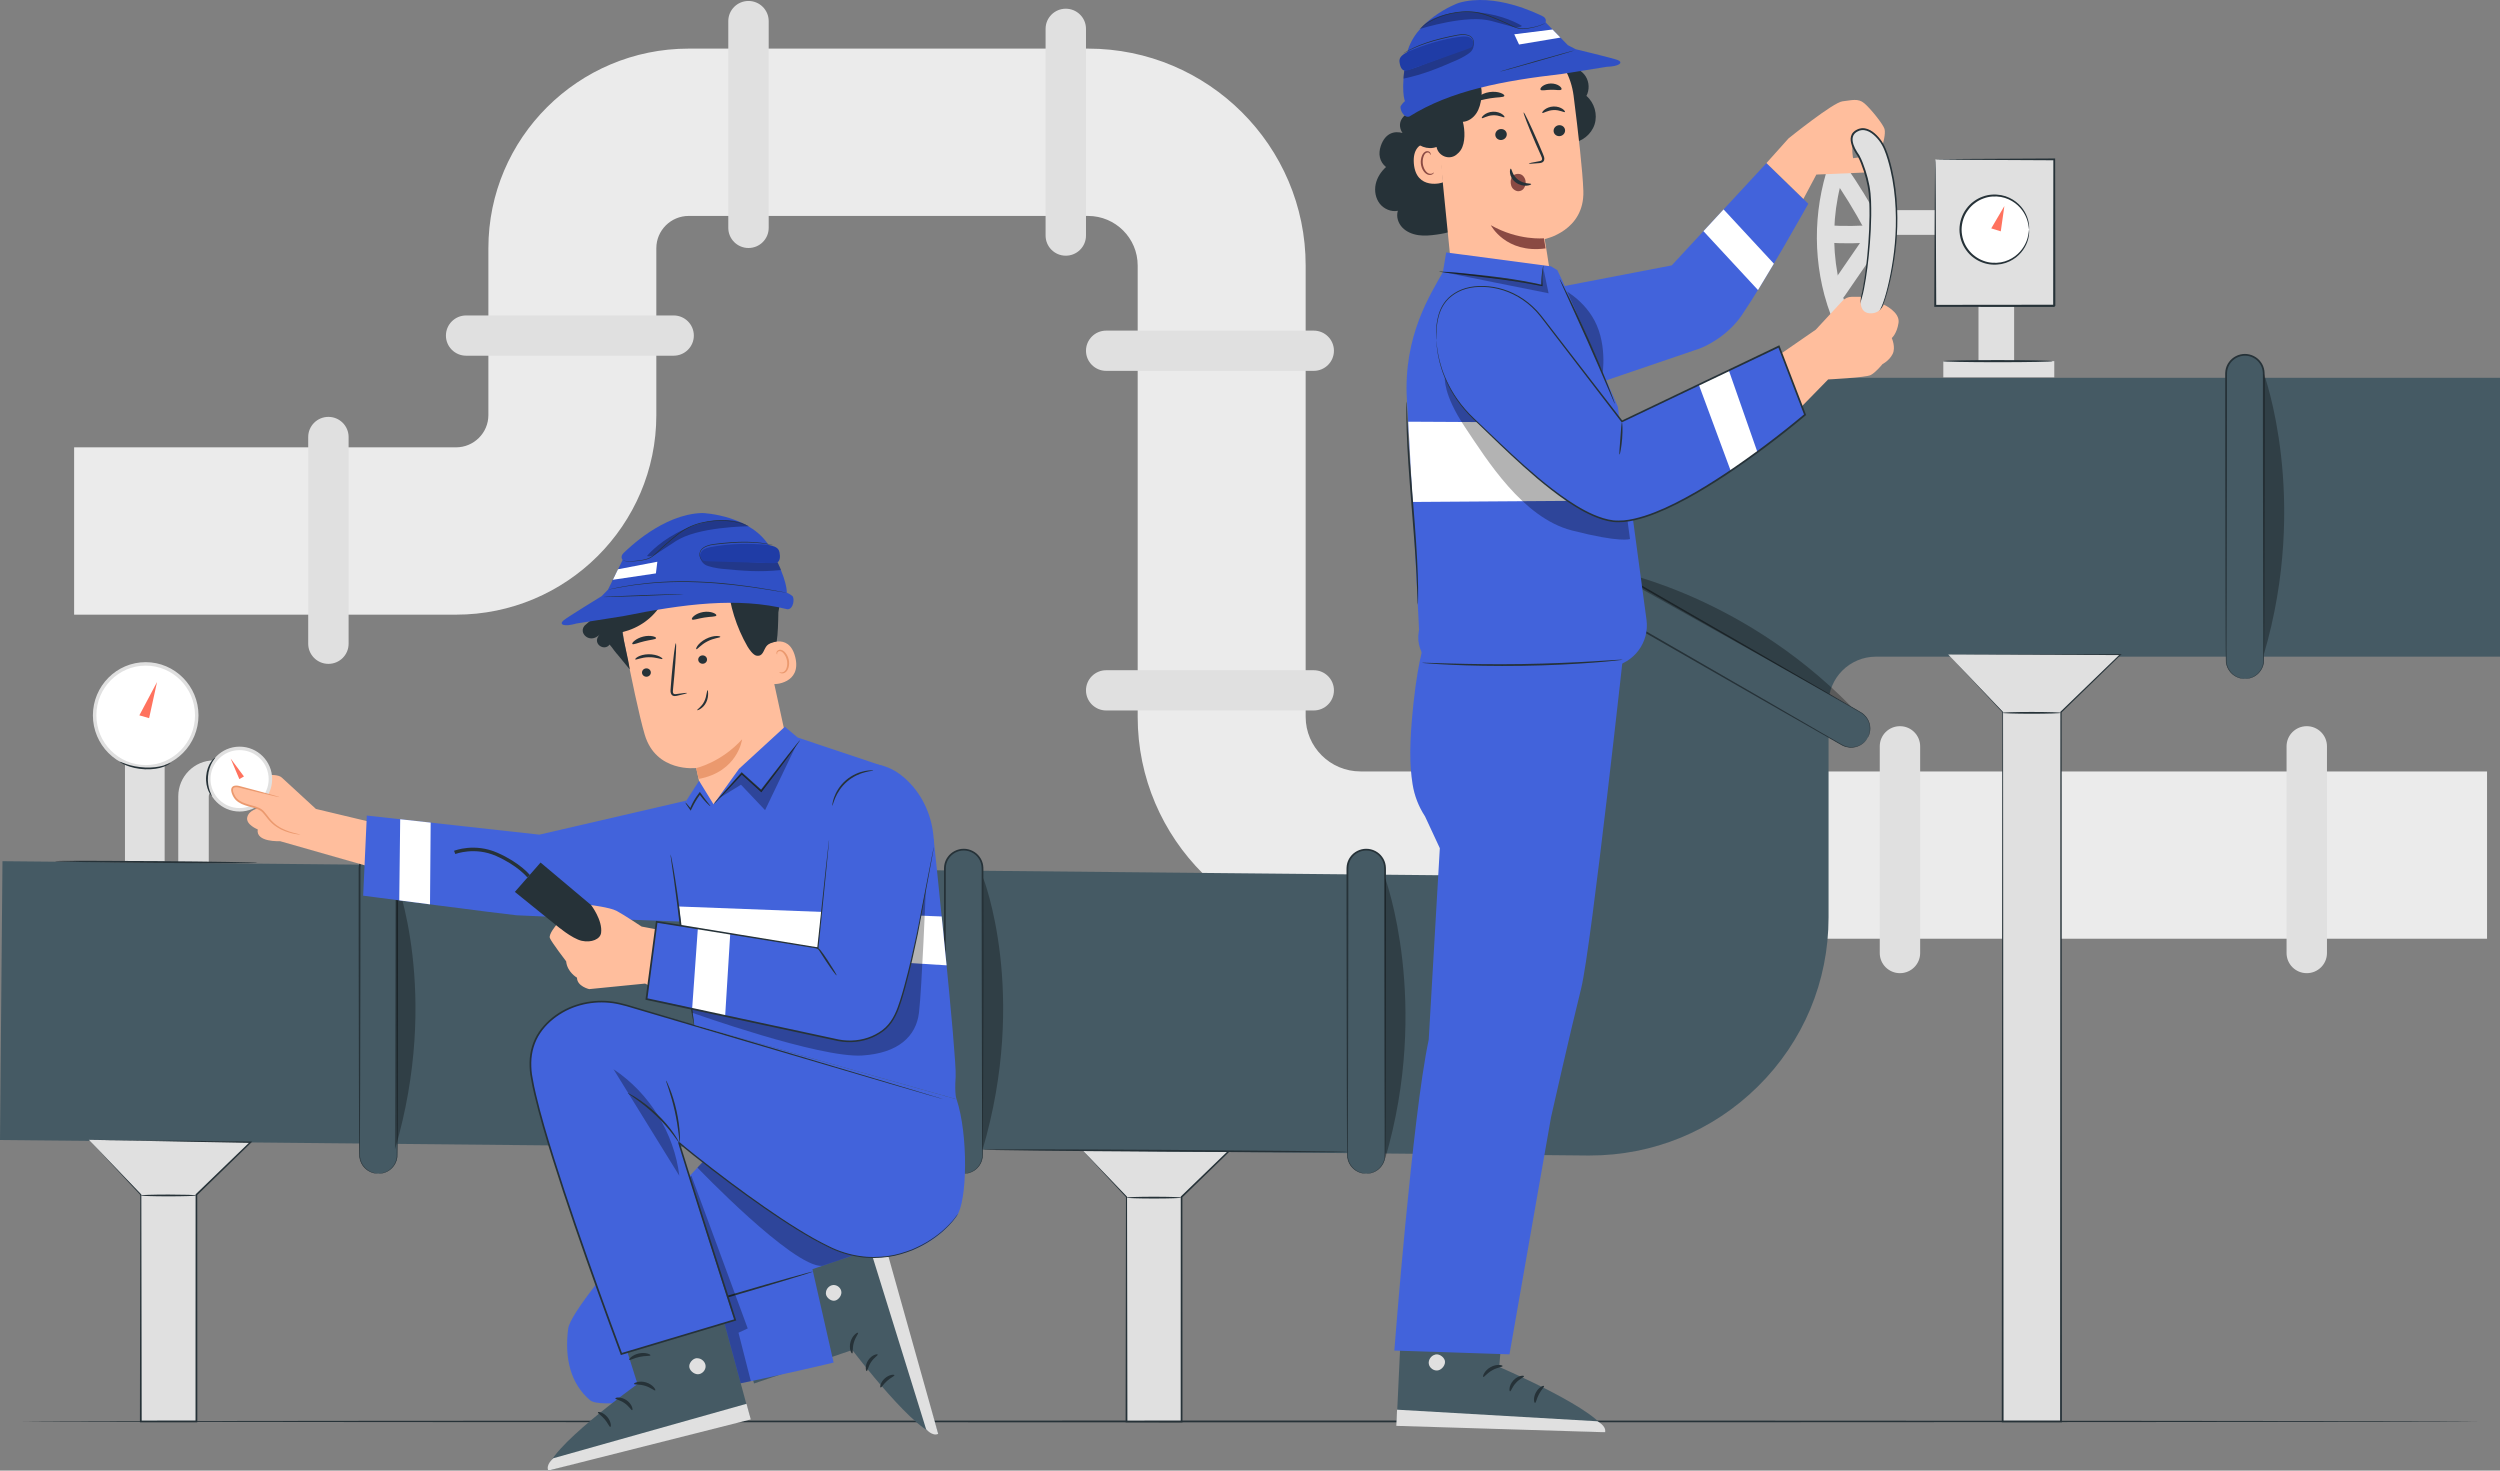 <svg width="680" height="400" viewBox="0 0 680 400" fill="none" xmlns="http://www.w3.org/2000/svg">
<rect x="0" y="0" width="680" height="400" fill="#808080" stroke="none"/>
<g clip-path="url(#clip0_235_4761)">
<path d="M676.467 255.341H370.041C336.628 255.341 309.448 228.263 309.448 194.974V72.193C309.448 64.774 303.394 58.734 295.938 58.734H187.323C182.472 58.734 178.522 62.67 178.522 67.502V112.909C178.522 142.838 154.08 167.188 124.039 167.188H20.16V121.677H124.039C128.889 121.677 132.84 117.741 132.84 112.909V67.502C132.84 37.573 157.282 13.223 187.323 13.223H295.948C328.584 13.223 355.139 39.678 355.139 72.193V194.974C355.139 203.166 361.828 209.83 370.051 209.83H676.476V255.341H676.467Z" fill="#EBEBEB"/>
<path d="M203.589 67.455C200.558 67.455 198.095 65.001 198.095 61.981V5.738C198.095 2.718 200.558 0.264 203.589 0.264C206.621 0.264 209.084 2.718 209.084 5.738V61.971C209.094 65.001 206.63 67.455 203.589 67.455Z" fill="#E0E0E0"/>
<path d="M188.724 91.277C188.724 94.297 186.261 96.751 183.23 96.751H126.786C123.754 96.751 121.291 94.297 121.291 91.277C121.291 88.257 123.754 85.803 126.786 85.803H183.23C186.261 85.803 188.724 88.247 188.724 91.277Z" fill="#E0E0E0"/>
<path d="M89.328 180.571C86.296 180.571 83.833 178.118 83.833 175.097V118.865C83.833 115.844 86.296 113.39 89.328 113.39C92.359 113.39 94.822 115.844 94.822 118.865V175.097C94.822 178.118 92.369 180.571 89.328 180.571Z" fill="#E0E0E0"/>
<path d="M362.832 95.401C362.832 98.421 360.368 100.875 357.337 100.875H300.883C297.852 100.875 295.389 98.421 295.389 95.401C295.389 92.381 297.852 89.927 300.883 89.927H357.327C360.368 89.927 362.832 92.381 362.832 95.401Z" fill="#E0E0E0"/>
<path d="M362.832 187.773C362.832 190.793 360.368 193.247 357.337 193.247H300.883C297.852 193.247 295.389 190.793 295.389 187.773C295.389 184.753 297.852 182.299 300.883 182.299H357.327C360.368 182.299 362.832 184.753 362.832 187.773Z" fill="#E0E0E0"/>
<path d="M516.788 197.522C519.819 197.522 522.282 199.976 522.282 202.997V259.229C522.282 262.25 519.819 264.703 516.788 264.703C513.756 264.703 511.293 262.25 511.293 259.229V202.997C511.293 199.967 513.747 197.522 516.788 197.522Z" fill="#E0E0E0"/>
<path d="M627.44 197.522C630.472 197.522 632.935 199.976 632.935 202.997V259.229C632.935 262.25 630.472 264.703 627.44 264.703C624.408 264.703 621.945 262.25 621.945 259.229V202.997C621.945 199.967 624.399 197.522 627.44 197.522Z" fill="#E0E0E0"/>
<path d="M289.894 69.55C286.863 69.55 284.399 67.096 284.399 64.076V7.843C284.399 4.813 286.863 2.369 289.894 2.369C292.926 2.369 295.389 4.823 295.389 7.843V64.076C295.389 67.096 292.926 69.55 289.894 69.55Z" fill="#E0E0E0"/>
<path d="M674.23 386.633C674.23 386.765 524.575 386.878 340.009 386.878C155.377 386.878 5.76 386.765 5.76 386.633C5.76 386.501 155.387 386.387 340.009 386.387C524.585 386.387 674.23 386.501 674.23 386.633Z" fill="#263238"/>
<path d="M292.433 310.788L306.416 325.558V386.633H321.403V325.558L335.983 311.429L292.433 310.788Z" fill="#E0E0E0"/>
<path d="M292.433 310.788C294.015 310.806 309.618 310.967 335.983 311.241L336.457 311.25L336.116 311.58C331.701 315.865 326.784 320.641 321.545 325.728L321.611 325.568C321.621 339.668 321.63 355.61 321.63 372.419C321.63 377.242 321.63 381.989 321.63 386.642V386.888H321.384C316.259 386.888 311.257 386.888 306.406 386.878H306.169V386.642C306.207 361.546 306.245 340.074 306.264 325.568L306.302 325.662C297.672 316.403 293.143 311.543 292.433 310.788C293.153 311.533 297.747 316.328 306.52 325.464L306.558 325.502V325.558C306.577 340.065 306.615 361.537 306.653 386.633L306.416 386.397C311.276 386.397 316.278 386.397 321.394 386.388L321.147 386.633C321.147 381.98 321.147 377.232 321.147 372.41C321.157 355.591 321.166 339.65 321.166 325.558V325.464L321.233 325.398C326.481 320.33 331.417 315.563 335.841 311.288L335.974 311.618C309.608 311.118 294.015 310.816 292.433 310.788Z" fill="#263238"/>
<path d="M321.403 325.757C321.403 325.889 318.03 326.002 313.871 326.002C309.712 326.002 306.34 325.889 306.34 325.757C306.34 325.624 309.712 325.511 313.871 325.511C318.03 325.511 321.403 325.624 321.403 325.757Z" fill="#263238"/>
<path d="M432.397 314.299C432.198 314.299 431.999 314.299 431.8 314.299L0 310.089L0.673 234.244L408.239 238.227C415.401 238.293 421.237 232.526 421.237 225.391V167.516C421.237 131.754 450.34 102.76 486.235 102.76H680V178.615H510.251C503.136 178.615 497.367 184.363 497.367 191.451V249.543C497.367 266.947 490.536 283.285 478.126 295.535C465.867 307.645 449.639 314.299 432.397 314.299Z" fill="#455A64"/>
<path d="M102.931 319.225C100.098 319.225 97.806 316.941 97.806 314.119V236.207C97.806 233.385 100.098 231.101 102.931 231.101C105.764 231.101 108.056 233.385 108.056 236.207V314.119C108.056 316.941 105.764 319.225 102.931 319.225Z" fill="#455A64"/>
<path d="M102.931 319.225C102.922 319.178 103.613 319.282 104.788 318.819C105.357 318.583 106.048 318.197 106.645 317.517C107.251 316.856 107.782 315.903 107.914 314.733C107.971 310.004 107.886 303.105 107.877 294.61C107.858 286.107 107.848 275.989 107.82 264.748C107.82 259.132 107.81 253.233 107.801 247.117C107.801 244.06 107.801 240.945 107.801 237.793C107.782 237.009 107.839 236.188 107.734 235.452C107.621 234.706 107.337 233.98 106.882 233.366C106.001 232.111 104.485 231.337 102.931 231.337C101.378 231.337 99.862 232.111 98.971 233.357C98.516 233.97 98.232 234.697 98.109 235.442C98.005 236.179 98.062 236.99 98.043 237.783C98.043 240.945 98.043 244.05 98.043 247.108C98.033 253.224 98.033 259.123 98.024 264.739C98.005 275.97 97.986 286.097 97.967 294.601C97.967 303.095 97.872 309.995 97.929 314.714C98.062 315.875 98.592 316.837 99.199 317.498C99.805 318.178 100.487 318.565 101.055 318.801C102.249 319.282 102.941 319.178 102.931 319.225C102.931 319.225 102.77 319.235 102.439 319.225C102.117 319.188 101.633 319.15 101.037 318.914C100.449 318.687 99.739 318.3 99.104 317.621C98.469 316.951 97.91 315.969 97.749 314.761C97.635 309.985 97.673 303.124 97.626 294.62C97.607 286.116 97.598 275.998 97.569 264.757C97.569 259.142 97.56 253.233 97.55 247.127C97.55 244.069 97.55 240.954 97.55 237.802C97.569 237.009 97.503 236.235 97.617 235.395C97.74 234.574 98.062 233.772 98.564 233.092C99.54 231.714 101.207 230.865 102.922 230.865C104.637 230.865 106.304 231.724 107.27 233.102C107.772 233.781 108.085 234.584 108.208 235.405C108.322 236.245 108.255 237.019 108.274 237.811C108.274 240.973 108.274 244.078 108.274 247.136C108.265 253.252 108.265 259.151 108.255 264.767C108.236 275.998 108.218 286.116 108.199 294.629C108.161 303.133 108.189 309.995 108.075 314.77C107.924 315.979 107.355 316.96 106.721 317.63C106.086 318.319 105.375 318.706 104.788 318.923C104.191 319.159 103.708 319.197 103.386 319.235C103.102 319.235 102.931 319.225 102.931 319.225Z" fill="#263238"/>
<path d="M507.968 200.729C506.556 203.173 503.42 204.004 500.976 202.598L417.703 154.699C415.249 153.292 414.415 150.168 415.827 147.733C417.239 145.289 420.374 144.458 422.819 145.865L506.092 193.763C508.546 195.17 509.379 198.294 507.968 200.729Z" fill="#455A64"/>
<path d="M507.968 200.729C507.911 200.71 508.451 200.059 508.584 198.567C508.641 197.831 508.536 196.897 508.053 195.934C507.816 195.453 507.466 194.981 507.021 194.556C506.575 194.122 505.998 193.801 505.382 193.452C500.436 190.63 493.312 186.562 484.511 181.541C475.701 176.492 465.223 170.489 453.589 163.816C447.772 160.475 441.662 156.973 435.333 153.33C432.169 151.509 428.948 149.659 425.68 147.781C424.865 147.309 424.041 146.837 423.217 146.365C422.402 145.865 421.587 145.487 420.659 145.44C418.84 145.27 416.955 146.233 416.045 147.847C415.098 149.442 415.202 151.546 416.254 153.038C416.765 153.812 417.495 154.331 418.338 154.784C419.162 155.256 419.977 155.727 420.801 156.199C424.069 158.078 427.29 159.937 430.455 161.758C436.783 165.402 442.884 168.922 448.691 172.263C460.306 178.964 470.774 185.005 479.566 190.082C488.329 195.16 495.434 199.275 500.361 202.135C500.976 202.494 501.545 202.833 502.142 203.003C502.739 203.183 503.316 203.239 503.856 203.211C504.936 203.145 505.808 202.767 506.414 202.352C507.627 201.484 507.93 200.691 507.968 200.729C507.968 200.729 507.883 200.908 507.665 201.229C507.437 201.54 507.068 201.993 506.452 202.428C505.846 202.862 504.955 203.268 503.847 203.353C503.298 203.39 502.691 203.334 502.075 203.164C501.45 203.003 500.853 202.654 500.247 202.305C495.302 199.483 488.178 195.415 479.377 190.394C470.566 185.345 460.088 179.342 448.455 172.669C442.638 169.328 436.527 165.817 430.199 162.183C427.035 160.362 423.814 158.512 420.545 156.634C419.73 156.162 418.906 155.69 418.082 155.218C417.258 154.774 416.377 154.17 415.837 153.33C414.671 151.688 414.567 149.376 415.609 147.62C416.614 145.846 418.688 144.789 420.697 144.977C421.701 145.025 422.667 145.478 423.463 145.968C424.287 146.44 425.102 146.912 425.926 147.384C429.195 149.262 432.416 151.122 435.57 152.934C441.899 156.577 448 160.088 453.807 163.438C465.422 170.14 475.881 176.18 484.682 181.258C493.445 186.336 500.55 190.451 505.476 193.31C506.083 193.66 506.689 194.009 507.144 194.462C507.599 194.905 507.949 195.396 508.195 195.896C508.679 196.897 508.773 197.86 508.698 198.605C508.631 199.36 508.423 199.898 508.262 200.247C508.082 200.568 507.968 200.729 507.968 200.729Z" fill="#263238"/>
<path d="M610.633 184.627C607.8 184.627 605.508 182.343 605.508 179.521V101.609C605.508 98.787 607.8 96.503 610.633 96.503C613.466 96.503 615.758 98.787 615.758 101.609V179.521C615.758 182.343 613.466 184.627 610.633 184.627Z" fill="#455A64"/>
<path d="M610.633 184.627C610.624 184.58 611.316 184.684 612.49 184.221C613.059 183.985 613.75 183.598 614.347 182.919C614.953 182.258 615.484 181.305 615.617 180.135C615.673 175.406 615.588 168.507 615.579 160.012C615.56 151.509 615.55 141.391 615.522 130.15C615.522 124.534 615.512 118.635 615.503 112.519C615.503 109.461 615.503 106.347 615.503 103.195C615.484 102.411 615.541 101.59 615.437 100.863C615.323 100.118 615.039 99.391 614.584 98.777C613.703 97.522 612.187 96.748 610.633 96.748C609.08 96.748 607.564 97.522 606.673 98.768C606.219 99.382 605.934 100.108 605.811 100.854C605.707 101.59 605.764 102.402 605.745 103.195C605.745 106.356 605.745 109.461 605.745 112.519C605.736 118.635 605.736 124.534 605.726 130.15C605.707 141.381 605.688 151.509 605.669 160.012C605.669 168.507 605.574 175.406 605.631 180.125C605.764 181.286 606.294 182.249 606.901 182.909C607.507 183.589 608.189 183.976 608.758 184.212C609.951 184.684 610.643 184.58 610.633 184.627C610.633 184.627 610.472 184.637 610.141 184.627C609.819 184.599 609.336 184.552 608.739 184.316C608.151 184.089 607.441 183.702 606.806 183.023C606.171 182.353 605.612 181.371 605.451 180.163C605.338 175.387 605.376 168.526 605.328 160.022C605.309 151.518 605.3 141.4 605.271 130.159C605.271 124.544 605.262 118.635 605.252 112.529C605.252 109.471 605.252 106.356 605.252 103.204C605.271 102.411 605.205 101.637 605.319 100.797C605.442 99.976 605.764 99.174 606.266 98.494C607.242 97.116 608.909 96.267 610.624 96.267C612.339 96.267 614.006 97.126 614.972 98.504C615.474 99.183 615.787 99.986 615.91 100.807C616.024 101.647 615.958 102.421 615.977 103.213C615.977 106.375 615.977 109.48 615.977 112.538C615.967 118.654 615.967 124.553 615.958 130.169C615.939 141.4 615.92 151.518 615.901 160.031C615.863 168.535 615.891 175.397 615.778 180.172C615.626 181.38 615.058 182.362 614.423 183.032C613.788 183.721 613.078 184.108 612.49 184.325C611.893 184.561 611.41 184.599 611.088 184.637C610.804 184.637 610.633 184.627 610.633 184.627Z" fill="#263238"/>
<path d="M371.632 319.225C368.799 319.225 366.507 316.941 366.507 314.119V236.207C366.507 233.385 368.799 231.101 371.632 231.101C374.465 231.101 376.757 233.385 376.757 236.207V314.119C376.748 316.941 374.455 319.225 371.632 319.225Z" fill="#455A64"/>
<path d="M371.632 319.225C371.623 319.178 372.315 319.282 373.489 318.819C374.058 318.583 374.749 318.197 375.346 317.517C375.952 316.856 376.483 315.903 376.616 314.733C376.672 310.004 376.587 303.105 376.578 294.61C376.559 286.107 376.549 275.989 376.521 264.748C376.521 259.132 376.511 253.233 376.502 247.117C376.502 244.06 376.502 240.945 376.502 237.793C376.483 237.009 376.54 236.188 376.436 235.452C376.322 234.706 376.038 233.98 375.583 233.366C374.702 232.111 373.186 231.337 371.632 231.337C370.079 231.337 368.563 232.111 367.672 233.357C367.218 233.97 366.933 234.697 366.81 235.442C366.706 236.179 366.763 236.99 366.744 237.783C366.744 240.945 366.744 244.05 366.744 247.108C366.735 253.224 366.735 259.123 366.725 264.739C366.706 275.97 366.687 286.097 366.668 294.601C366.668 303.095 366.573 309.995 366.63 314.714C366.763 315.875 367.293 316.837 367.9 317.498C368.506 318.178 369.188 318.565 369.757 318.801C370.941 319.282 371.642 319.178 371.632 319.225C371.632 319.225 371.471 319.235 371.14 319.225C370.818 319.188 370.335 319.15 369.738 318.914C369.15 318.687 368.44 318.3 367.805 317.621C367.17 316.951 366.611 315.969 366.45 314.761C366.337 309.985 366.375 303.124 366.327 294.62C366.308 286.116 366.299 275.998 366.27 264.757C366.27 259.142 366.261 253.233 366.251 247.127C366.251 244.069 366.251 240.954 366.251 237.802C366.27 237.009 366.204 236.235 366.318 235.395C366.441 234.574 366.763 233.772 367.265 233.092C368.241 231.714 369.908 230.865 371.623 230.865C373.338 230.865 375.005 231.724 375.971 233.102C376.473 233.781 376.786 234.584 376.909 235.405C377.023 236.245 376.957 237.019 376.976 237.811C376.976 240.973 376.976 244.078 376.976 247.136C376.966 253.252 376.966 259.151 376.957 264.767C376.938 275.998 376.919 286.116 376.9 294.629C376.862 303.133 376.89 309.995 376.777 314.77C376.625 315.979 376.057 316.96 375.422 317.63C374.787 318.319 374.077 318.706 373.489 318.923C372.892 319.159 372.409 319.197 372.087 319.235C371.793 319.235 371.632 319.225 371.632 319.225Z" fill="#263238"/>
<path d="M262.145 319.225C259.312 319.225 257.02 316.941 257.02 314.119V236.207C257.02 233.385 259.312 231.101 262.145 231.101C264.977 231.101 267.27 233.385 267.27 236.207V314.119C267.27 316.941 264.977 319.225 262.145 319.225Z" fill="#455A64"/>
<path d="M262.145 319.225C262.136 319.178 262.827 319.282 264.002 318.819C264.57 318.583 265.262 318.197 265.859 317.517C266.465 316.856 266.996 315.903 267.128 314.733C267.185 310.004 267.1 303.105 267.09 294.61C267.071 286.107 267.062 275.989 267.034 264.748C267.034 259.132 267.024 253.233 267.015 247.117C267.015 244.06 267.015 240.945 267.015 237.793C266.996 237.009 267.052 236.188 266.948 235.452C266.835 234.706 266.55 233.98 266.096 233.366C265.215 232.111 263.699 231.337 262.145 231.337C260.591 231.337 259.076 232.111 258.185 233.357C257.73 233.97 257.446 234.697 257.323 235.442C257.219 236.179 257.276 236.99 257.257 237.783C257.257 240.945 257.257 244.05 257.257 247.108C257.247 253.224 257.247 259.123 257.238 264.739C257.219 275.97 257.2 286.097 257.181 294.601C257.181 303.095 257.086 309.995 257.143 314.714C257.276 315.875 257.806 316.837 258.412 317.498C259.019 318.178 259.701 318.565 260.269 318.801C261.463 319.282 262.164 319.178 262.145 319.225C262.145 319.225 261.984 319.235 261.652 319.225C261.33 319.188 260.847 319.15 260.25 318.914C259.663 318.687 258.953 318.3 258.318 317.621C257.683 316.951 257.124 315.969 256.963 314.761C256.849 309.985 256.887 303.124 256.84 294.62C256.821 286.116 256.811 275.998 256.783 264.757C256.783 259.142 256.774 253.233 256.764 247.127C256.764 244.069 256.764 240.954 256.764 237.802C256.783 237.009 256.717 236.235 256.83 235.395C256.954 234.574 257.276 233.772 257.778 233.092C258.754 231.714 260.421 230.865 262.136 230.865C263.85 230.865 265.518 231.724 266.484 233.102C266.986 233.781 267.299 234.584 267.422 235.405C267.536 236.245 267.469 237.019 267.488 237.811C267.488 240.973 267.488 244.078 267.488 247.136C267.479 253.252 267.479 259.151 267.469 264.767C267.45 275.998 267.431 286.116 267.412 294.629C267.375 303.133 267.403 309.995 267.289 314.77C267.138 315.979 266.569 316.96 265.935 317.63C265.3 318.319 264.589 318.706 264.002 318.923C263.405 319.159 262.922 319.197 262.6 319.235C262.316 319.235 262.145 319.225 262.145 319.225Z" fill="#263238"/>
<g opacity="0.3">
<path d="M436.641 154.68C436.641 154.68 472.423 160.475 503.496 192.159L436.641 154.68Z" fill="black"/>
</g>
<g opacity="0.3">
<path d="M376.748 238.802C376.748 238.802 389.234 272.704 376.748 315.223V238.802Z" fill="black"/>
</g>
<g opacity="0.3">
<path d="M267.432 238.802C267.432 238.802 279.757 270.175 267.271 312.694L267.432 238.802Z" fill="black"/>
</g>
<g opacity="0.3">
<path d="M107.583 238.802C107.583 238.802 119.908 270.175 107.422 312.694L107.583 238.802Z" fill="black"/>
</g>
<g opacity="0.3">
<path d="M615.759 101.618C615.759 101.618 628.245 135.52 615.759 178.039V101.618Z" fill="black"/>
</g>
<path d="M24.177 310.032L38.302 324.954V386.633H53.431V324.954L68.153 310.684L24.177 310.032Z" fill="#E0E0E0"/>
<path d="M24.177 310.032C25.759 310.051 41.523 310.212 68.163 310.486L68.637 310.495L68.296 310.825C63.843 315.157 58.869 319.98 53.583 325.115L53.649 324.954C53.659 339.187 53.668 355.289 53.668 372.268C53.668 377.138 53.668 381.933 53.668 386.633V386.878H53.422C48.249 386.878 43.2 386.878 38.292 386.869H38.056V386.633C38.094 361.291 38.131 339.602 38.15 324.954L38.188 325.049C29.463 315.705 24.887 310.797 24.177 310.032C24.897 310.778 29.548 315.629 38.406 324.86L38.444 324.898V324.954C38.463 339.602 38.501 361.291 38.539 386.633L38.302 386.397C43.209 386.397 48.259 386.397 53.431 386.387L53.185 386.633C53.185 381.933 53.185 377.138 53.185 372.268C53.195 355.289 53.204 339.187 53.204 324.954V324.86L53.27 324.794C58.566 319.678 63.549 314.865 68.021 310.542L68.153 310.872C41.523 310.372 25.749 310.07 24.177 310.032Z" fill="#263238"/>
<path d="M53.431 325.162C53.431 325.294 50.03 325.407 45.824 325.407C41.627 325.407 38.217 325.294 38.217 325.162C38.217 325.03 41.618 324.917 45.824 324.917C50.021 324.917 53.431 325.02 53.431 325.162Z" fill="#263238"/>
<path d="M529.918 178.039L544.725 193.688V386.633H560.594V193.688L576.746 178.039H529.918Z" fill="#E0E0E0"/>
<path d="M529.918 178.039C530.988 178.039 547.245 177.983 576.746 177.898H577.106L576.85 178.143C572.047 182.806 566.6 188.1 560.717 193.811L560.764 193.688C560.783 238.17 560.812 301.076 560.84 370.73C560.84 376.081 560.84 381.385 560.84 386.633V386.878H560.594C555.241 386.878 549.945 386.878 544.725 386.878H544.479V386.633C544.545 300.019 544.602 227.618 544.621 193.688L544.649 193.754C535.176 183.646 530.401 178.558 529.918 178.039C530.401 178.549 535.223 183.589 544.801 193.622L544.829 193.65V193.688C544.858 227.618 544.905 300.019 544.972 386.633L544.725 386.387C549.945 386.387 555.241 386.387 560.594 386.387L560.347 386.633C560.347 381.385 560.347 376.072 560.347 370.73C560.376 301.076 560.404 238.17 560.423 193.688V193.612L560.471 193.565C566.363 187.865 571.829 182.598 576.642 177.936L576.746 178.181C547.245 178.096 530.988 178.049 529.918 178.039Z" fill="#263238"/>
<path d="M560.593 193.896C560.593 194.028 557.022 194.141 552.616 194.141C548.211 194.141 544.64 194.028 544.64 193.896C544.64 193.763 548.211 193.65 552.616 193.65C557.022 193.65 560.593 193.763 560.593 193.896Z" fill="#263238"/>
<path d="M366.508 313.326C366.508 313.459 344.292 313.43 316.885 313.26C289.477 313.09 267.262 312.836 267.262 312.694C267.262 312.562 289.477 312.59 316.885 312.76C344.292 312.939 366.508 313.185 366.508 313.326Z" fill="#263238"/>
<path d="M499.337 39.791C493.795 52.495 492.668 66.851 496.239 80.253C497.253 84.047 498.665 87.728 500.389 91.258C500.948 92.4 502.587 92.711 503.629 92.107C504.804 91.428 505.04 90.031 504.481 88.879C497.443 74.458 497.007 56.893 503.43 42.17C503.941 40.999 503.78 39.64 502.577 38.942C501.583 38.357 499.858 38.612 499.337 39.791Z" fill="#E0E0E0"/>
<path d="M501.772 80.461C505.078 75.647 508.385 70.834 511.691 66.03C512.392 65.01 511.918 63.368 510.838 62.802C509.635 62.169 508.347 62.556 507.598 63.651C504.292 68.465 500.986 73.278 497.679 78.082C496.978 79.102 497.452 80.744 498.532 81.31C499.735 81.942 501.024 81.555 501.772 80.461Z" fill="#E0E0E0"/>
<path d="M497.054 66.001C501.469 66.284 505.893 66.237 510.298 65.841C511.53 65.728 512.723 64.831 512.667 63.481C512.61 62.292 511.624 61.008 510.298 61.122C505.893 61.509 501.469 61.565 497.054 61.282C495.813 61.207 494.629 62.424 494.686 63.642C494.742 64.982 495.728 65.916 497.054 66.001Z" fill="#E0E0E0"/>
<path d="M498.04 47.616C501.412 52.429 504.482 57.431 507.248 62.603C507.835 63.698 509.446 64.123 510.488 63.453C511.596 62.736 511.966 61.395 511.341 60.225C508.574 55.053 505.495 50.041 502.132 45.237C501.422 44.227 500.029 43.661 498.892 44.388C497.878 45.03 497.282 46.53 498.04 47.616Z" fill="#E0E0E0"/>
<path d="M410.333 342.776L407.775 371.808C407.775 371.808 436.537 384.153 436.594 389.561L379.903 386.636L382.025 341.228L410.333 342.776Z" fill="#455A64"/>
<path d="M390.372 368.458C389.263 368.703 388.439 369.892 388.638 371.006C388.837 372.12 390.04 372.969 391.158 372.743C392.276 372.516 393.309 371.119 392.987 370.034C392.664 368.948 391.196 368.033 390.163 368.514" fill="#E0E0E0"/>
<path d="M379.799 387.834L379.998 383.436L434.5 386.588C434.5 386.588 436.963 387.815 436.593 389.571L379.799 387.834Z" fill="#E0E0E0"/>
<path d="M408.713 371.572C408.694 371.846 407.301 371.903 405.89 372.714C404.459 373.498 403.692 374.649 403.445 374.526C403.19 374.46 403.692 372.827 405.416 371.874C407.131 370.902 408.779 371.317 408.713 371.572Z" fill="#263238"/>
<path d="M414.529 374.328C414.576 374.602 413.354 375.008 412.35 376.121C411.318 377.207 411.014 378.462 410.74 378.434C410.474 378.462 410.37 376.839 411.64 375.47C412.9 374.092 414.539 374.064 414.529 374.328Z" fill="#263238"/>
<path d="M417.533 381.596C417.277 381.643 416.964 380.246 417.751 378.774C418.527 377.292 419.863 376.763 419.967 376.999C420.109 377.235 419.228 378 418.603 379.217C417.949 380.416 417.817 381.577 417.533 381.596Z" fill="#263238"/>
<path d="M408.552 364.89C408.419 365.135 407.168 364.692 405.605 364.711C404.033 364.701 402.792 365.164 402.659 364.918C402.507 364.711 403.748 363.748 405.605 363.748C407.453 363.738 408.703 364.682 408.552 364.89Z" fill="#263238"/>
<path d="M401.541 50.91C401.38 54.326 401.086 58.054 398.727 60.555C396.719 62.688 393.649 63.406 390.741 63.812C389.102 64.038 387.444 64.199 385.814 63.963C384.185 63.727 382.565 63.075 381.428 61.886C380.291 60.688 379.723 58.913 380.216 57.337C378.397 57.696 376.436 56.856 375.289 55.393C374.152 53.93 373.802 51.938 374.181 50.126C374.56 48.314 375.621 46.681 376.995 45.435C375.204 43.972 374.835 41.858 375.583 39.669C376.796 36.129 379.344 35.554 381.476 36.177C379.391 32.93 382.622 30.599 383.673 30.599L387.33 29.891L401.541 50.91Z" fill="#263238"/>
<path d="M431.506 26.087C432.368 24.454 432.292 22.378 431.326 20.811C430.36 19.244 428.522 18.244 426.684 18.282L418.356 20.179C419.55 24.841 420.753 29.504 421.947 34.166C422.288 35.507 422.676 36.922 423.709 37.847C424.685 38.725 426.087 38.999 427.394 38.885C430.246 38.64 432.851 36.564 433.723 33.845C434.594 31.127 433.685 27.947 431.506 26.087Z" fill="#263238"/>
<path d="M408.712 84.764C401.674 85.312 395.487 80.149 394.786 73.155L390.58 31.042C389.093 19.764 394.436 9.495 405.795 8.324L406.846 8.277C417.476 7.796 426.693 15.526 428.02 26.049C429.261 35.827 430.502 46.653 430.672 51.929C431.032 62.84 420.157 65.029 420.157 65.029C420.128 65.029 421.417 72.221 421.701 75.411C422.345 82.565 415.912 84.208 408.712 84.764Z" fill="#FFBE9D"/>
<path d="M419.939 64.812C419.939 64.812 413.061 65.529 405.501 61.254C405.501 61.254 409.518 69.04 420.394 67.568L419.939 64.812Z" fill="#8A4A43"/>
<path d="M425.699 35.384C425.765 36.205 425.121 36.941 424.259 37.026C423.397 37.111 422.648 36.516 422.582 35.695C422.516 34.874 423.16 34.138 424.012 34.053C424.874 33.968 425.632 34.563 425.699 35.384Z" fill="#263238"/>
<path d="M425.661 30.466C425.481 30.674 424.249 29.862 422.572 29.938C420.895 29.995 419.692 30.91 419.503 30.712C419.408 30.627 419.588 30.249 420.109 29.834C420.621 29.419 421.502 29.004 422.553 28.966C423.605 28.928 424.495 29.268 425.026 29.636C425.556 30.013 425.746 30.372 425.661 30.466Z" fill="#263238"/>
<path d="M409.84 36.431C409.907 37.252 409.262 37.989 408.4 38.074C407.538 38.159 406.79 37.564 406.723 36.743C406.657 35.922 407.301 35.186 408.154 35.101C409.026 35.016 409.774 35.61 409.84 36.431Z" fill="#263238"/>
<path d="M409.214 31.882C409.025 32.09 407.803 31.278 406.126 31.354C404.449 31.41 403.246 32.326 403.056 32.128C402.962 32.043 403.142 31.665 403.663 31.25C404.174 30.835 405.055 30.419 406.107 30.381C407.158 30.344 408.058 30.684 408.58 31.052C409.11 31.429 409.3 31.788 409.214 31.882Z" fill="#263238"/>
<path d="M415.827 44.492C415.818 44.397 416.851 44.171 418.537 43.878C418.963 43.812 419.371 43.708 419.427 43.416C419.513 43.104 419.314 42.651 419.086 42.16C418.632 41.141 418.167 40.075 417.665 38.961C415.695 34.402 414.245 30.646 414.425 30.57C414.615 30.495 416.358 34.129 418.338 38.687C418.812 39.81 419.266 40.886 419.702 41.915C419.882 42.396 420.195 42.934 420.005 43.586C419.901 43.907 419.598 44.161 419.323 44.246C419.048 44.341 418.812 44.359 418.594 44.378C416.898 44.529 415.837 44.586 415.827 44.492Z" fill="#263238"/>
<path d="M414.908 48.984C414.728 48.229 414.132 47.474 413.326 47.333C412.834 47.248 412.379 47.295 411.934 47.512C411.507 47.719 411.195 48.125 411.053 48.569C411.034 48.644 411.024 48.72 411.024 48.795C410.958 48.918 410.92 49.05 410.911 49.201C410.854 50.032 411.053 50.985 411.744 51.523C412.142 51.834 412.625 52.061 413.137 52.004C413.62 51.957 414.075 51.75 414.387 51.372C414.927 50.702 415.107 49.824 414.908 48.984Z" fill="#8A4A43"/>
<path d="M410.929 45.87C411.204 45.841 411.289 47.663 412.909 48.88C414.529 50.107 416.462 49.815 416.49 50.07C416.519 50.183 416.073 50.438 415.249 50.504C414.444 50.57 413.26 50.362 412.265 49.617C411.28 48.871 410.816 47.833 410.721 47.087C410.626 46.323 410.806 45.86 410.929 45.87Z" fill="#263238"/>
<path d="M409.186 26.078C409.044 26.54 407.348 26.399 405.387 26.729C403.416 27.012 401.853 27.663 401.569 27.267C401.446 27.078 401.702 26.635 402.327 26.163C402.943 25.691 403.947 25.228 405.122 25.049C406.296 24.87 407.395 25.002 408.125 25.266C408.864 25.511 409.243 25.861 409.186 26.078Z" fill="#263238"/>
<path d="M424.723 24.322C424.448 24.719 423.264 24.369 421.872 24.417C420.479 24.417 419.314 24.785 419.02 24.398C418.897 24.209 419.058 23.822 419.56 23.435C420.053 23.058 420.886 22.718 421.843 22.708C422.8 22.699 423.643 23.001 424.145 23.369C424.666 23.747 424.837 24.134 424.723 24.322Z" fill="#263238"/>
<path d="M391.613 38.867C391.423 38.791 383.996 36.988 384.564 44.435C385.142 51.882 392.522 49.768 392.522 49.55C392.522 49.333 391.613 38.867 391.613 38.867Z" fill="#FFBE9D"/>
<path d="M390.021 46.908C389.983 46.889 389.898 47.012 389.69 47.125C389.481 47.238 389.121 47.333 388.714 47.219C387.899 46.993 387.141 45.794 386.999 44.454C386.923 43.774 387.018 43.123 387.217 42.566C387.406 42 387.728 41.594 388.117 41.5C388.505 41.377 388.808 41.594 388.913 41.792C389.026 41.99 388.988 42.142 389.036 42.151C389.055 42.17 389.187 42.009 389.102 41.707C389.064 41.566 388.96 41.396 388.771 41.264C388.581 41.132 388.306 41.075 388.032 41.132C387.454 41.217 386.98 41.783 386.762 42.387C386.516 43 386.393 43.737 386.468 44.501C386.63 46.002 387.511 47.342 388.619 47.569C389.159 47.663 389.585 47.474 389.794 47.276C390.021 47.087 390.05 46.917 390.021 46.908Z" fill="#8A4A43"/>
<path d="M401.55 21.406C400.593 20.604 399.285 20.387 398.035 20.33C394.785 20.198 391.508 21 388.684 22.605C387.207 23.454 385.804 24.577 385.084 26.125C384.374 27.673 384.526 29.702 385.795 30.844C383.758 32.316 383.057 35.355 384.251 37.564C385.444 39.773 388.381 40.858 390.74 39.971C391.204 42.415 394.094 43.623 396.083 42.123C396.567 41.755 397.002 41.311 397.334 40.811C398.622 38.867 398.48 35.393 397.902 33.138C399.399 33.034 400.744 32.062 401.569 30.816C402.393 29.57 402.762 28.069 402.933 26.587C403.16 24.747 402.98 22.614 401.55 21.406Z" fill="#263238"/>
<path d="M396.766 0.793C396.263 0.934 384.298 5.54 382.565 15.177C380.821 24.813 382.148 27.503 382.148 27.503C382.148 27.503 381.494 28.041 381.02 28.796C380.594 29.476 381.778 32.26 383.341 31.693C394.643 24.596 408.863 21.963 424.874 20.113L437.057 18.169C440.534 18.065 441.595 16.979 440.032 16.337C438.829 15.847 428.559 13.383 428.559 13.383L426.447 12.279L420.383 6.059C420.383 6.059 420.867 5.002 419.512 4.37C418.157 3.738 406.656 -2.086 396.766 0.793Z" fill="#3050C5"/>
<g opacity="0.3">
<path d="M386.27 7.862C386.27 7.862 399.286 3.756 405.681 5.748C405.435 5.663 405.188 5.587 404.933 5.502C406.932 6.05 408.94 6.597 410.939 7.145C411.953 7.418 413.127 7.673 413.98 7.06C413.98 7.06 410.569 4.804 404.715 3.738C398.86 2.68 389.879 3.162 386.27 7.862Z" fill="black"/>
</g>
<path d="M386.08 7.956C386.08 7.956 386.431 7.579 387.16 7.003C387.89 6.427 388.998 5.653 390.514 4.955C392.02 4.247 393.924 3.624 396.103 3.303C398.273 2.982 400.764 2.926 403.218 3.643C404.449 3.983 405.596 4.455 406.704 4.908C407.803 5.38 408.874 5.786 409.868 6.267C410.854 6.748 411.763 7.258 412.701 7.522C413.629 7.834 414.529 7.768 415.354 7.664C418.641 7.23 420.555 6.258 420.375 6.078C420.375 6.069 420.356 6.22 420.147 6.371C419.948 6.512 419.626 6.692 419.191 6.852C418.319 7.182 417.021 7.569 415.373 7.805C414.558 7.919 413.601 7.994 412.654 7.683C411.697 7.418 410.768 6.909 409.793 6.437C408.817 5.965 407.727 5.559 406.628 5.097C405.529 4.644 404.383 4.181 403.161 3.851C400.736 3.152 398.282 3.2 396.122 3.502C393.953 3.804 392.067 4.408 390.561 5.097C389.055 5.776 387.937 6.522 387.189 7.079C386.819 7.352 386.535 7.579 386.355 7.739C386.194 7.89 386.08 7.956 386.08 7.956Z" fill="#263238"/>
<g opacity="0.3">
<path d="M381.968 19.178C384.355 18.81 386.079 17.933 388.372 17.064C390.816 16.139 393.26 15.337 395.657 14.308C397.476 13.525 399.655 12.742 400.688 11.194C401.01 12.156 400.849 13.091 400.224 13.893C399.598 14.695 397.363 15.866 396.434 16.271C391.119 18.584 387.425 20.16 381.74 21.396C381.712 20.792 381.968 19.178 381.968 19.178Z" fill="black"/>
</g>
<path d="M382.802 14.11C381.381 14.988 380.519 15.564 380.661 16.857C380.784 17.933 381.191 19.207 382.281 19.244C382.612 19.254 382.934 19.141 383.247 19.027C388.581 17.121 393.924 15.205 399.258 13.298C399.798 13.1 400.385 12.874 400.669 12.373C401.105 11.609 400.565 10.58 399.76 10.193C398.964 9.806 398.026 9.891 397.154 10.005C392.171 10.646 387.444 12.185 382.802 14.11Z" fill="#1F3CA6"/>
<path d="M400.46 12.657C400.432 12.638 400.726 12.43 400.801 11.873C400.877 11.345 400.669 10.429 399.816 9.901C398.945 9.419 397.685 9.4 396.387 9.655C395.07 9.91 393.63 10.222 392.133 10.59C389.13 11.316 386.477 12.241 384.63 13.081C383.701 13.487 382.972 13.865 382.47 14.129C382.261 14.242 382.072 14.337 381.892 14.44C381.759 14.507 381.684 14.544 381.684 14.535C381.684 14.525 381.74 14.488 381.873 14.403C382.044 14.299 382.233 14.186 382.432 14.063C382.925 13.78 383.645 13.383 384.564 12.949C386.401 12.071 389.064 11.128 392.076 10.391C393.582 10.023 395.032 9.721 396.349 9.467C397.666 9.212 398.964 9.24 399.892 9.778C400.801 10.363 400.981 11.345 400.877 11.892C400.83 12.175 400.716 12.383 400.621 12.496C400.527 12.609 400.46 12.666 400.46 12.657Z" fill="#263238"/>
<path d="M422.288 8.022L411.876 9.325L413.183 12.109L424.438 10.222L422.288 8.022Z" fill="white"/>
<path d="M407.936 19.49C407.917 19.433 412.455 18.102 418.053 16.507C423.662 14.912 428.219 13.666 428.228 13.723C428.247 13.78 423.709 15.111 418.11 16.706C412.511 18.301 407.955 19.547 407.936 19.49Z" fill="#263238"/>
<path d="M480.485 44.35L454.716 72.183L423.842 78.129L432.842 104.839L460.988 95.25C463.811 94.476 469.922 91.39 473.806 85.68C480.475 75.855 491.853 55.421 491.853 55.421L480.485 44.35Z" fill="#4263DB"/>
<path d="M463.338 62.877L478.174 78.894L482.494 71.721L468.814 56.959L463.338 62.877Z" fill="white"/>
<path d="M486.482 37.649C486.482 37.649 498.665 27.814 501.166 27.559C503.667 27.295 505.382 26.644 507.087 28.088C508.802 29.532 512.184 33.751 512.582 35.063C512.98 36.375 512.099 39.272 512.099 39.272C512.099 39.272 510.971 37.139 509.124 35.733C508.186 35.025 504.567 33.987 504.046 37.394C503.534 40.801 504.046 43.029 504.046 43.029L506.064 42.746L507.39 46.917L494.051 47.483L490.527 54.109L480.476 44.35L486.482 37.649Z" fill="#FFBE9D"/>
<g opacity="0.3">
<path d="M424.211 78.139C424.211 78.139 431.307 81.348 434.367 88.577C437.427 95.798 435.57 103.924 435.57 103.924L424.211 78.139Z" fill="black"/>
</g>
<path d="M388.609 282.815C384.166 303.494 379.259 367.353 379.259 367.353L410.579 368.382L421.871 303.938C421.871 303.938 426.959 281.334 430.075 268.856C432.851 257.738 442.192 171.992 442.192 171.992L387.937 173.247C387.937 173.247 385.862 178.155 384.46 191.34C383.323 202.043 383.38 208.027 384.223 213.322C384.716 216.437 385.871 219.41 387.605 222.052L391.631 230.707L388.609 282.815Z" fill="#4263DB"/>
<path d="M547.842 82.584H538.15V98.714H547.842V82.584Z" fill="#E0E0E0"/>
<path d="M558.765 98.233H528.582V102.631H558.765V98.233Z" fill="#E0E0E0"/>
<path d="M527.379 57.158H514.741V63.878H527.379V57.158Z" fill="#E0E0E0"/>
<path d="M558.765 43.35H526.394V83.188H558.765V43.35Z" fill="#E0E0E0"/>
<path d="M549.17 69.022C552.811 65.395 552.811 59.515 549.17 55.888C545.53 52.261 539.628 52.261 535.987 55.888C532.347 59.515 532.347 65.395 535.987 69.022C539.628 72.649 545.53 72.649 549.17 69.022Z" fill="white"/>
<path d="M551.907 62.453C551.84 62.453 551.878 61.622 551.499 60.216C551.13 58.828 550.182 56.799 548.089 55.242C547.056 54.477 545.749 53.835 544.252 53.571C542.764 53.326 541.088 53.373 539.496 53.986C538.691 54.27 537.923 54.685 537.213 55.223C536.493 55.742 535.839 56.393 535.309 57.139C534.2 58.611 533.575 60.508 533.556 62.462C533.575 64.416 534.2 66.303 535.309 67.785C535.849 68.531 536.493 69.182 537.213 69.701C537.923 70.23 538.7 70.654 539.496 70.938C541.088 71.551 542.764 71.598 544.252 71.353C545.749 71.098 547.056 70.447 548.089 69.682C550.182 68.115 551.12 66.086 551.499 64.708C551.878 63.283 551.84 62.453 551.907 62.453C551.926 62.453 551.935 62.66 551.935 63.047C551.935 63.245 551.935 63.491 551.888 63.774C551.85 64.057 551.821 64.387 551.727 64.755C551.414 66.19 550.504 68.332 548.354 70.013C547.283 70.834 545.929 71.532 544.356 71.825C542.793 72.108 541.021 72.07 539.316 71.438C538.463 71.145 537.639 70.701 536.881 70.145C536.114 69.597 535.422 68.908 534.845 68.115C533.66 66.549 532.988 64.529 532.969 62.453C532.988 60.376 533.66 58.356 534.845 56.79C535.422 55.997 536.114 55.308 536.881 54.76C537.639 54.203 538.463 53.76 539.316 53.467C541.012 52.835 542.783 52.797 544.347 53.08C545.919 53.373 547.283 54.071 548.344 54.892C550.504 56.572 551.404 58.715 551.717 60.15C551.812 60.508 551.85 60.839 551.878 61.131C551.925 61.414 551.926 61.66 551.926 61.858C551.935 62.254 551.926 62.453 551.907 62.453Z" fill="#263238"/>
<path d="M526.394 43.35C526.384 43.34 526.574 43.331 526.953 43.321C527.36 43.312 527.929 43.302 528.649 43.293C530.183 43.274 532.381 43.255 535.176 43.227C540.87 43.199 548.989 43.151 558.756 43.104H559.002V43.35C559.012 54.751 559.031 68.455 559.05 83.188C559.116 83.132 558.491 83.754 558.746 83.49H558.737H558.718H558.68H558.614H558.481H558.206H557.657H556.567C555.838 83.49 555.118 83.49 554.398 83.49C552.958 83.49 551.527 83.49 550.116 83.49C547.283 83.49 544.508 83.49 541.789 83.481C536.36 83.471 531.197 83.462 526.384 83.462H526.119V83.198C526.176 71.334 526.223 61.348 526.252 54.307C526.28 50.843 526.309 48.097 526.318 46.2C526.328 45.294 526.347 44.577 526.347 44.076C526.375 43.586 526.384 43.34 526.394 43.35C526.403 43.359 526.403 43.425 526.413 43.548C526.413 43.699 526.422 43.878 526.432 44.114C526.441 44.633 526.451 45.36 526.46 46.294C526.479 48.21 526.498 50.976 526.527 54.468C526.555 61.471 526.602 71.391 526.659 83.188L526.394 82.924C531.207 82.915 536.37 82.905 541.798 82.905C544.508 82.905 547.293 82.905 550.125 82.896C551.537 82.896 552.968 82.896 554.408 82.896C555.128 82.896 555.847 82.896 556.577 82.896H557.666H558.216H558.491H558.623H558.69H558.727H558.746H558.756C559.021 82.631 558.405 83.254 558.462 83.188C558.481 68.455 558.5 54.751 558.51 43.35L558.756 43.595C549.045 43.538 540.993 43.501 535.328 43.472C532.514 43.444 530.288 43.425 528.753 43.406C528.004 43.397 527.427 43.387 527.01 43.378C526.621 43.368 526.403 43.359 526.394 43.35Z" fill="#263238"/>
<path d="M558.282 98.233C558.282 98.393 551.603 98.525 543.371 98.525C535.138 98.525 528.459 98.393 528.459 98.233C528.459 98.072 535.138 97.94 543.371 97.94C551.603 97.94 558.282 98.072 558.282 98.233Z" fill="#263238"/>
<path d="M541.618 62.122L544.214 62.924L545.19 56.044L541.618 62.122Z" fill="#FF725E"/>
<path d="M508.309 88.096C511.113 85.68 512.07 83.717 513.282 79.271C514.325 75.439 515.537 69.257 515.821 63.075C516.333 51.844 514.154 44.341 512.96 41.132C512.411 39.669 511.615 38.3 510.535 37.168C509.266 35.837 507.418 34.544 505.448 35.346C501.867 36.809 504.548 40.962 505.448 42.217C505.988 42.972 508.205 48.172 508.584 52.939C509.294 61.82 507.646 76.393 506.272 80.98C504.898 85.576 504.898 86.765 504.898 86.765C504.898 86.765 507.38 88.493 507.655 88.54C507.721 88.577 507.958 88.398 508.309 88.096Z" fill="#E0E0E0"/>
<path d="M508.309 88.096C508.318 88.106 508.252 88.162 508.119 88.285C508.053 88.341 507.977 88.417 507.873 88.493C507.816 88.53 507.769 88.577 507.674 88.606C507.56 88.587 507.513 88.549 507.428 88.511C506.821 88.181 505.959 87.615 504.841 86.86L504.804 86.831V86.784C504.889 85.708 505.183 84.51 505.533 83.113C505.893 81.725 506.395 80.196 506.698 78.45C507.352 74.968 507.845 70.777 508.195 66.077C508.366 63.727 508.489 61.235 508.508 58.639C508.498 56.053 508.517 53.316 507.996 50.589C507.74 49.22 507.371 47.852 506.926 46.483C506.471 45.133 505.969 43.718 505.287 42.472C504.453 41.264 503.6 39.905 503.392 38.3C503.297 37.507 503.477 36.601 504.074 35.978C504.358 35.667 504.709 35.422 505.078 35.261C505.438 35.053 505.855 34.95 506.263 34.893C507.361 34.761 508.423 35.195 509.266 35.78C510.118 36.375 510.829 37.102 511.445 37.904C512.695 39.508 513.339 41.415 513.889 43.236C514.978 46.908 515.566 50.579 515.859 54.071C516.447 61.084 515.831 67.426 514.893 72.646C514.429 75.26 513.889 77.601 513.311 79.63C512.743 81.659 512.127 83.386 511.359 84.68C510.601 85.972 509.777 86.803 509.209 87.341C508.925 87.605 508.697 87.803 508.536 87.926C508.394 88.04 508.318 88.106 508.309 88.096C508.29 88.077 508.603 87.813 509.152 87.256C509.692 86.699 510.488 85.859 511.208 84.576C511.937 83.292 512.515 81.574 513.065 79.555C513.614 77.525 514.126 75.194 514.571 72.589C515.471 67.389 516.039 61.075 515.433 54.119C515.13 50.645 514.542 47.012 513.453 43.387C512.904 41.575 512.278 39.735 511.085 38.215C510.497 37.46 509.806 36.752 509.019 36.205C508.233 35.657 507.295 35.289 506.357 35.403C506.007 35.45 505.647 35.535 505.334 35.724C505.002 35.875 504.709 36.082 504.472 36.337C503.989 36.847 503.837 37.564 503.913 38.272C504.093 39.716 504.889 41.018 505.732 42.236C506.471 43.595 506.954 44.973 507.418 46.36C507.864 47.748 508.233 49.135 508.489 50.532C509.01 53.335 508.981 56.063 508.972 58.677C508.944 61.282 508.801 63.783 508.621 66.143C508.243 70.862 507.712 75.052 507.02 78.545C506.698 80.3 506.158 81.839 505.789 83.207C505.419 84.576 505.097 85.803 505.003 86.812L504.965 86.737C506.064 87.511 506.907 88.096 507.494 88.455C507.56 88.493 507.646 88.54 507.684 88.549C507.731 88.54 507.797 88.493 507.854 88.455C507.949 88.379 508.044 88.323 508.119 88.266C508.233 88.143 508.309 88.087 508.309 88.096Z" fill="#263238"/>
<path d="M393.365 68.663L392.465 74.005C389.244 79.828 381.627 91.248 382.679 108.747C383.977 130.455 385.985 171.313 385.985 171.313L385.89 171.879C385.379 174.975 386.468 178.127 388.799 180.251L388.837 180.288L438.375 181.355C444.476 180.336 448.672 174.682 447.848 168.576L440.042 110.616L424.988 76.402L423.577 73.467L421.881 72.448L393.365 68.663Z" fill="#4263DB"/>
<path d="M383.039 114.702L384.223 136.533L442.439 136.127L441.188 115.014L383.039 114.702Z" fill="white"/>
<path d="M419.797 72.193C419.835 72.202 419.778 72.721 419.692 73.656C419.617 74.59 419.522 75.959 419.569 77.629L419.579 77.856L419.351 77.808C416.443 77.233 412.492 76.544 408.135 75.968C403.521 75.355 399.324 74.92 396.293 74.552C394.777 74.373 393.545 74.222 392.702 74.099C391.859 73.977 391.385 73.901 391.395 73.863C391.395 73.826 391.868 73.844 392.721 73.91C393.668 73.986 394.881 74.09 396.33 74.203C399.371 74.477 403.578 74.854 408.201 75.477C412.578 76.053 416.528 76.799 419.427 77.45L419.209 77.629C419.209 75.93 419.351 74.562 419.494 73.627C419.626 72.693 419.759 72.183 419.797 72.193Z" fill="#263238"/>
<path d="M439.256 109.87C439.227 109.879 439 109.408 438.631 108.549C438.223 107.605 437.693 106.368 437.058 104.887C435.741 101.791 433.894 97.525 431.809 92.834C429.716 88.191 427.812 84 426.391 80.857C425.727 79.385 425.178 78.158 424.752 77.223C424.373 76.364 424.174 75.874 424.212 75.864C424.24 75.845 424.496 76.308 424.932 77.138C425.367 77.978 425.974 79.196 426.713 80.706C428.191 83.736 430.171 87.945 432.264 92.636C434.358 97.327 436.148 101.621 437.38 104.754C437.996 106.321 438.488 107.595 438.801 108.483C439.123 109.36 439.284 109.861 439.256 109.87Z" fill="#263238"/>
<path d="M441.368 179.439C441.368 179.458 441.178 179.486 440.818 179.533C440.402 179.58 439.881 179.637 439.236 179.713C437.863 179.864 435.864 180.043 433.401 180.232C428.465 180.619 421.634 180.996 414.074 181.109C406.514 181.223 399.674 181.062 394.729 180.826C392.257 180.713 390.258 180.59 388.874 180.487C388.23 180.43 387.7 180.392 387.283 180.354C386.923 180.317 386.733 180.288 386.733 180.279C386.733 180.26 386.923 180.26 387.292 180.26C387.709 180.269 388.24 180.288 388.884 180.298C390.333 180.345 392.313 180.402 394.739 180.477C399.684 180.619 406.514 180.732 414.065 180.619C421.606 180.496 428.436 180.175 433.372 179.883C435.788 179.731 437.768 179.609 439.217 179.514C439.862 179.477 440.392 179.448 440.809 179.429C441.178 179.429 441.368 179.429 441.368 179.439Z" fill="#263238"/>
<path d="M493.9 89.663L501.166 81.82C501.81 81.131 502.71 80.734 503.648 80.734H506.177C506.177 80.734 505.382 84.849 508.366 85.199C511.35 85.538 512.392 82.848 512.392 82.848C512.392 82.848 516.864 84.859 516.399 87.832C515.945 90.805 514.562 91.947 514.562 91.947C514.562 91.947 515.708 94.467 514.789 96.298C513.87 98.129 512.032 99.044 512.032 99.044C512.032 99.044 510.194 101.328 508.821 102.017C507.447 102.706 497.253 103.207 497.253 103.207L488.367 112.296L481.83 97.997L493.9 89.663Z" fill="#FFBE9D"/>
<g opacity="0.3">
<path d="M392.995 102.64C392.995 102.64 392.436 107.161 398.452 116.146C404.468 125.141 414.188 140.837 427.508 144.272C440.828 147.708 443.357 146.613 443.357 146.613L441.159 130.275L392.995 102.64Z" fill="black"/>
</g>
<path d="M390.674 92.494C391.091 100.696 394.89 108.35 400.906 113.966C410.19 122.64 428.228 141.573 439.909 141.828C456.554 142.186 490.972 112.805 490.972 112.805L483.848 94.24L441.159 114.627L419.237 86.152C415.581 81.404 410.095 78.299 404.098 77.941C400.565 77.733 396.851 78.403 394.009 81.112C391.167 83.811 390.456 88.143 390.674 92.494Z" fill="#4263DB"/>
<path d="M462.077 104.632L470.755 128.076L478.012 122.961L470.262 100.809L462.077 104.632Z" fill="white"/>
<path d="M390.674 92.494C390.674 92.494 390.617 92.013 390.598 91.069C390.589 90.125 390.608 88.719 390.949 86.926C391.309 85.161 392.029 82.896 393.962 81.017C394.928 80.102 396.131 79.3 397.552 78.733C398.964 78.167 400.574 77.856 402.279 77.79C405.671 77.667 409.508 78.45 413.051 80.517C414.823 81.527 416.509 82.867 418.025 84.462C418.783 85.265 419.465 86.161 420.156 87.048C420.848 87.945 421.549 88.851 422.259 89.776C427.962 97.166 434.376 105.472 441.339 114.495L441.065 114.429C454.1 108.19 468.51 101.3 483.743 94.023L483.98 93.91L484.075 94.155C485.695 98.374 487.41 102.857 489.153 107.388C489.854 109.219 490.555 111.031 491.199 112.72L491.265 112.881L491.133 112.994C484.047 118.921 476.828 124.32 469.609 129.143C465.98 131.531 462.361 133.786 458.676 135.768C455 137.75 451.296 139.506 447.478 140.733C445.574 141.318 443.641 141.818 441.69 141.988C440.714 142.054 439.738 142.083 438.762 141.979C437.806 141.837 436.858 141.658 435.949 141.365C432.311 140.233 429.128 138.317 426.2 136.354C420.365 132.352 415.476 127.935 411.09 123.876C408.901 121.838 406.846 119.865 404.913 117.996C403.947 117.062 402.999 116.156 402.09 115.278C401.171 114.41 400.271 113.57 399.456 112.701C396.178 109.238 394.123 105.623 392.872 102.537C391.612 99.441 391.138 96.874 390.902 95.146C390.788 94.278 390.731 93.617 390.712 93.164C390.674 92.721 390.674 92.494 390.674 92.494C390.674 92.494 390.712 92.721 390.75 93.164C390.778 93.608 390.854 94.269 390.987 95.137C391.252 96.855 391.754 99.403 393.033 102.47C394.303 105.519 396.368 109.105 399.646 112.522C400.46 113.372 401.36 114.202 402.289 115.07C403.208 115.948 404.155 116.845 405.131 117.77C407.073 119.629 409.129 121.592 411.327 123.621C415.723 127.661 420.62 132.05 426.437 136.014C429.355 137.958 432.519 139.846 436.081 140.941C436.972 141.224 437.891 141.403 438.819 141.535C439.748 141.63 440.705 141.601 441.652 141.545C443.566 141.375 445.46 140.884 447.346 140.299C451.116 139.091 454.801 137.335 458.458 135.353C462.115 133.381 465.734 131.125 469.343 128.737C476.543 123.923 483.753 118.525 490.82 112.617L490.754 112.89C490.11 111.201 489.409 109.379 488.708 107.558C486.974 103.027 485.25 98.544 483.639 94.325L483.971 94.457C468.737 101.725 454.318 108.596 441.273 114.825L441.112 114.901L441.008 114.759C434.073 105.727 427.678 97.402 421.994 89.993C421.284 89.068 420.583 88.153 419.9 87.256C419.209 86.359 418.546 85.482 417.807 84.689C416.329 83.103 414.671 81.791 412.928 80.781C409.441 78.733 405.671 77.941 402.317 78.044C400.64 78.101 399.058 78.394 397.666 78.941C396.273 79.488 395.089 80.272 394.132 81.159C392.228 82.971 391.489 85.199 391.11 86.945C390.75 88.719 390.712 90.125 390.693 91.06C390.684 91.532 390.693 91.89 390.693 92.126C390.684 92.372 390.674 92.494 390.674 92.494Z" fill="#263238"/>
<path d="M440.515 123.631C440.373 123.612 440.553 121.668 440.733 119.27C440.913 116.873 441.027 114.929 441.169 114.929C441.301 114.929 441.406 116.892 441.226 119.308C441.036 121.724 440.638 123.65 440.515 123.631Z" fill="#263238"/>
<g opacity="0.3">
<path d="M392.759 74.014C392.588 74.061 421.217 79.781 421.217 79.781L419.796 72.986L419.389 77.629C419.389 77.639 394.966 73.344 392.759 74.014Z" fill="black"/>
</g>
<path d="M385.653 164.498C385.634 164.498 385.615 164.3 385.597 163.932C385.578 163.507 385.559 162.979 385.53 162.318C385.492 160.921 385.407 158.892 385.284 156.391C385.038 151.389 384.507 144.489 383.882 136.863C383.257 129.237 382.773 122.328 382.622 117.307C382.537 114.797 382.508 112.768 382.527 111.371C382.537 110.71 382.546 110.181 382.556 109.757C382.565 109.389 382.584 109.19 382.603 109.19C382.622 109.19 382.641 109.389 382.66 109.757C382.679 110.181 382.698 110.71 382.726 111.371C382.764 112.768 382.849 114.797 382.972 117.298C383.219 122.3 383.749 129.199 384.374 136.825C385 144.452 385.483 151.36 385.634 156.372C385.72 158.883 385.748 160.912 385.729 162.309C385.72 162.969 385.71 163.498 385.701 163.923C385.691 164.309 385.672 164.498 385.653 164.498Z" fill="#263238"/>
<path d="M205.104 376.307L231.82 367.2C231.82 367.2 250.085 391.201 255.182 389.993L239.323 337.743L197.108 350.23L205.104 376.307Z" fill="#455A64"/>
<path d="M224.648 351.73C224.62 350.636 225.548 349.597 226.647 349.522C227.746 349.446 228.817 350.381 228.864 351.476C228.911 352.57 227.841 353.854 226.742 353.807C225.643 353.76 224.449 352.599 224.658 351.523" fill="#E0E0E0"/>
<path d="M240.422 337.384L236.329 338.592L251.904 388.747C251.904 388.747 253.628 390.767 255.191 390.012L240.422 337.384Z" fill="#E0E0E0"/>
<path d="M231.81 368.125C232.066 368.04 231.791 366.728 232.237 365.227C232.644 363.707 233.553 362.726 233.383 362.528C233.26 362.311 231.848 363.151 231.346 364.982C230.815 366.803 231.592 368.257 231.81 368.125Z" fill="#263238"/>
<path d="M235.752 372.929C236.017 372.91 236.121 371.673 236.936 370.484C237.722 369.267 238.821 368.7 238.736 368.445C238.708 368.191 237.154 368.464 236.159 369.974C235.155 371.456 235.506 372.995 235.752 372.929Z" fill="#263238"/>
<path d="M243.283 374.052C243.264 373.806 241.881 373.835 240.677 374.911C239.465 375.977 239.275 377.346 239.522 377.393C239.777 377.478 240.289 376.468 241.293 375.6C242.269 374.712 243.33 374.316 243.283 374.052Z" fill="#263238"/>
<path d="M225.491 369.531C225.69 369.351 224.98 368.285 224.648 366.822C224.279 365.359 224.421 364.085 224.165 364.019C223.938 363.925 223.322 365.312 223.748 367.039C224.146 368.766 225.33 369.72 225.491 369.531Z" fill="#263238"/>
<path d="M201.855 305.323C200.822 305.04 155.576 353.401 154.543 361.395C153.511 369.389 155.159 376.355 160.512 380.866C165.855 385.378 226.742 370.616 226.742 370.616L220.982 345.209L242.989 337.828L223.322 301.963L201.855 305.323Z" fill="#4263DB"/>
<g opacity="0.3">
<path d="M191.15 316.045L189.7 317.592C189.7 317.592 215.639 344.699 223.597 344.331L236.33 340.036L193.243 313.694L191.15 316.045Z" fill="black"/>
</g>
<path d="M221.134 345.869C221.172 346.001 211.726 348.88 200.036 352.306C188.345 355.732 178.834 358.394 178.796 358.271C178.758 358.139 188.203 355.26 199.894 351.834C211.584 348.408 221.096 345.737 221.134 345.869Z" fill="#263238"/>
<path d="M164.615 348.663L173.406 376.458C173.406 376.458 147.998 394.702 149.125 399.997L203.836 384.943L191.918 341.065L164.615 348.663Z" fill="#455A64"/>
<path d="M189.681 369.446C190.818 369.446 191.879 370.427 191.926 371.56C191.974 372.693 190.979 373.778 189.842 373.797C188.705 373.816 187.398 372.674 187.474 371.541C187.55 370.409 188.791 369.201 189.899 369.455" fill="#E0E0E0"/>
<path d="M204.205 386.085L203.058 381.829L150.527 396.637C150.527 396.637 148.386 398.365 149.134 399.997L204.205 386.085Z" fill="#E0E0E0"/>
<path d="M172.449 376.43C172.535 376.694 173.899 376.449 175.452 376.94C177.016 377.393 178.01 378.356 178.228 378.186C178.456 378.063 177.622 376.581 175.727 376.015C173.851 375.439 172.326 376.204 172.449 376.43Z" fill="#263238"/>
<path d="M167.371 380.375C167.381 380.649 168.66 380.781 169.882 381.659C171.123 382.499 171.691 383.65 171.956 383.565C172.222 383.537 171.975 381.933 170.431 380.866C168.906 379.8 167.305 380.12 167.371 380.375Z" fill="#263238"/>
<path d="M166.007 388.115C166.262 388.105 166.272 386.671 165.182 385.406C164.102 384.132 162.681 383.896 162.634 384.151C162.539 384.415 163.572 384.972 164.453 386.029C165.343 387.058 165.732 388.162 166.007 388.115Z" fill="#263238"/>
<path d="M171.151 369.871C171.331 370.078 172.459 369.38 173.993 369.068C175.528 368.719 176.845 368.908 176.921 368.644C177.025 368.408 175.604 367.738 173.794 368.134C171.985 368.512 170.962 369.701 171.151 369.871Z" fill="#263238"/>
<g opacity="0.3">
<path d="M204.233 375.675L200.87 362.499L203.381 361.329L188.071 319.82L185.153 322.359L197.175 360.376L201.486 376.251L204.233 375.675Z" fill="black"/>
</g>
<path d="M168.12 272.922C162.123 271.695 155.795 272.931 150.897 276.602C146.785 279.679 143.356 284.597 144.474 292.345C146.946 309.561 169.02 368.313 169.02 368.313L199.572 359.158C199.743 359.102 199.923 358.601 199.819 358.762C199.572 359.158 184.32 310.212 184.699 310.788C185.106 311.401 215.536 335.855 228.173 340.357C241.162 344.982 254.018 339.451 260.194 330.834C263.16 326.71 263.368 308.588 260.194 299.009C260.194 299.009 172.023 274.101 170.375 273.488C169.929 273.318 169.096 273.12 168.12 272.922Z" fill="#4263DB"/>
<path d="M166.869 290.826C176.655 297.319 183.372 308.192 184.784 319.82Z" fill="#2E459A"/>
<path d="M260.639 330.079C260.639 330.079 260.526 330.277 260.27 330.655C260.033 331.042 259.607 331.57 259.057 332.269C257.901 333.609 256.035 335.516 253.174 337.384C251.762 338.347 250.067 339.234 248.153 340.065C246.201 340.82 244.032 341.547 241.588 341.886C239.153 342.207 236.491 342.33 233.715 341.896C230.949 341.481 228.059 340.622 225.265 339.215C223.853 338.545 222.451 337.781 221.011 336.997C219.609 336.157 218.131 335.365 216.691 334.43C215.241 333.524 213.754 332.599 212.276 331.599C210.779 330.627 209.273 329.598 207.757 328.541C201.656 324.322 195.262 319.546 188.63 314.28C187.806 313.619 186.982 312.949 186.138 312.269C185.722 311.92 185.314 311.59 184.888 311.212L184.566 310.91C184.708 310.901 184.187 310.882 184.878 310.882C184.945 310.637 184.897 310.816 184.916 310.778L184.935 310.863L184.983 311.052L185.21 311.826C185.854 313.893 186.508 315.997 187.162 318.121C188.507 322.368 189.89 326.719 191.302 331.165C194.144 340.055 197.118 349.343 200.188 358.941L200.264 359.168L200.036 359.234C190.098 362.216 179.725 365.321 169.086 368.512L168.868 368.578L168.792 368.361C166.784 363 164.7 357.289 162.625 351.504C158.201 339.159 153.994 327.059 150.29 315.252C148.433 309.353 146.7 303.53 145.326 297.725C144.947 296.281 144.691 294.818 144.426 293.365C144.113 291.921 144.019 290.429 144.037 288.957C144.085 286.012 144.956 283.096 146.576 280.708C149.864 275.923 155.273 273.091 160.654 272.402C163.354 272.044 166.083 272.185 168.659 272.799C169.304 272.959 169.938 273.129 170.583 273.29C171.208 273.478 171.824 273.658 172.439 273.846C173.671 274.215 174.903 274.573 176.115 274.941C185.826 277.829 194.873 280.519 203.134 282.973C219.647 287.89 233.005 291.883 242.251 294.639C246.855 296.026 250.436 297.102 252.88 297.838C254.083 298.206 255.012 298.49 255.637 298.678C256.262 298.867 256.575 298.98 256.575 298.98C256.575 298.98 256.253 298.905 255.628 298.726C254.993 298.546 254.064 298.272 252.852 297.933C250.408 297.215 246.817 296.177 242.194 294.828C232.938 292.109 219.552 288.174 203.02 283.313C194.75 280.878 185.693 278.207 175.973 275.338C174.761 274.979 173.529 274.62 172.297 274.252C171.682 274.073 171.056 273.884 170.441 273.705C169.815 273.544 169.199 273.393 168.565 273.233C166.045 272.638 163.364 272.497 160.721 272.855C158.077 273.214 155.444 274.045 153.066 275.423C150.697 276.801 148.528 278.641 146.965 280.982C145.392 283.303 144.559 286.126 144.511 288.995C144.492 290.429 144.587 291.873 144.89 293.308C145.155 294.752 145.411 296.196 145.781 297.64C147.145 303.416 148.888 309.24 150.745 315.129C154.449 326.917 158.665 339.008 163.08 351.353C165.154 357.138 167.248 362.849 169.247 368.209L168.944 368.058C179.583 364.878 189.956 361.773 199.894 358.8L199.733 359.102C196.673 349.494 193.708 340.206 190.866 331.316C189.464 326.861 188.08 322.51 186.745 318.263C186.091 316.13 185.437 314.034 184.793 311.958L184.566 311.174L184.509 310.976L184.48 310.872C184.49 310.797 184.433 310.948 184.499 310.665C185.002 310.797 184.84 310.599 184.878 310.684L185.153 310.929L186.366 311.958C187.199 312.628 188.024 313.298 188.848 313.968C195.46 319.235 201.846 324.02 207.928 328.248C209.444 329.305 210.95 330.334 212.437 331.316C213.915 332.316 215.393 333.241 216.843 334.147C218.273 335.081 219.741 335.874 221.144 336.714C222.574 337.498 223.976 338.272 225.369 338.932C228.145 340.338 230.977 341.197 233.725 341.613C236.472 342.056 239.115 341.934 241.521 341.632C243.947 341.311 246.107 340.593 248.049 339.857C249.953 339.036 251.649 338.168 253.06 337.224C255.921 335.383 257.797 333.505 258.972 332.184C259.531 331.495 259.967 330.985 260.213 330.598C260.497 330.259 260.639 330.079 260.639 330.079Z" fill="#263238"/>
<path d="M170.744 297.31C170.772 297.263 171.767 297.744 173.264 298.716C174.761 299.679 176.75 301.151 178.721 303.029C180.691 304.908 182.254 306.823 183.259 308.296C183.761 309.032 184.14 309.646 184.377 310.08C184.613 310.514 184.727 310.769 184.699 310.788C184.632 310.825 184.045 309.9 182.974 308.503C181.913 307.097 180.331 305.238 178.38 303.388C176.428 301.538 174.495 300.037 173.065 299.009C171.625 297.97 170.697 297.376 170.744 297.31Z" fill="#263238"/>
<path d="M181.165 293.922C181.222 293.893 181.667 294.761 182.235 296.224C182.813 297.687 183.486 299.754 184.007 302.086C184.528 304.426 184.793 306.588 184.897 308.145C185.002 309.712 184.964 310.684 184.907 310.684C184.831 310.684 184.746 309.721 184.556 308.183C184.367 306.635 184.045 304.511 183.533 302.189C183.012 299.877 182.396 297.81 181.913 296.338C181.43 294.856 181.098 293.95 181.165 293.922Z" fill="#263238"/>
<path d="M206.621 167.733L215.734 209.629C217.288 216.755 218.103 227.533 206.687 229.459C196.654 230.384 192.154 221.663 190.714 215.009C190.032 211.856 189.454 209.223 189.36 208.902C189.36 208.902 178.437 210.214 175.367 199.823C173.88 194.802 171.672 184.212 169.787 174.613C167.76 164.297 174.031 154.17 184.187 151.329L185.201 151.046C196.257 148.639 204.499 156.652 206.621 167.733Z" fill="#FFBE9D"/>
<path d="M189.359 208.912C189.359 208.912 196.067 207.449 201.855 201.087C201.855 201.087 200.737 209.893 190.032 211.875L189.359 208.912Z" fill="#EB996E"/>
<path d="M172.809 179.37C173.046 179.54 174.429 178.794 176.447 178.766C178.455 178.719 179.971 179.417 180.179 179.247C180.283 179.172 180.037 178.87 179.374 178.549C178.73 178.238 177.631 177.936 176.38 177.954C175.13 177.973 174.088 178.313 173.5 178.643C172.894 178.993 172.695 179.304 172.809 179.37Z" fill="#263238"/>
<path d="M189.426 176.595C189.71 176.633 190.62 175.368 192.401 174.462C194.172 173.537 195.83 173.481 195.934 173.245C195.991 173.132 195.641 172.98 194.911 172.99C194.191 172.999 193.092 173.216 191.984 173.792C190.875 174.368 190.099 175.114 189.71 175.67C189.331 176.218 189.293 176.576 189.426 176.595Z" fill="#263238"/>
<path d="M189.947 179.663C190.098 180.276 190.743 180.654 191.387 180.512C192.031 180.371 192.429 179.757 192.287 179.144C192.135 178.53 191.491 178.153 190.847 178.294C190.203 178.436 189.795 179.049 189.947 179.663Z" fill="#263238"/>
<path d="M174.656 183.193C174.808 183.806 175.452 184.184 176.096 184.042C176.74 183.9 177.148 183.287 176.996 182.674C176.845 182.06 176.2 181.682 175.556 181.824C174.903 181.966 174.505 182.579 174.656 183.193Z" fill="#263238"/>
<path d="M186.877 188.497C186.858 188.402 185.807 188.516 184.13 188.761C183.704 188.837 183.296 188.865 183.145 188.601C182.965 188.336 183.012 187.846 183.078 187.308C183.182 186.213 183.296 185.061 183.41 183.853C183.846 178.945 184.035 174.953 183.836 174.944C183.637 174.925 183.126 178.889 182.69 183.797C182.595 185.005 182.5 186.156 182.415 187.26C182.387 187.77 182.273 188.374 182.652 188.922C182.851 189.195 183.211 189.337 183.495 189.327C183.779 189.337 184.016 189.271 184.225 189.233C185.892 188.865 186.906 188.591 186.877 188.497Z" fill="#263238"/>
<path d="M188.204 168.46C188.46 168.818 189.815 168.233 191.539 167.978C193.254 167.686 194.741 167.808 194.855 167.393C194.902 167.195 194.561 166.883 193.917 166.657C193.272 166.421 192.306 166.298 191.274 166.468C190.241 166.638 189.379 167.053 188.839 167.478C188.318 167.884 188.1 168.28 188.204 168.46Z" fill="#263238"/>
<path d="M171.994 175.17C172.25 175.453 173.557 174.812 175.234 174.425C176.901 174 178.341 173.962 178.455 173.594C178.502 173.415 178.161 173.188 177.527 173.056C176.892 172.924 175.954 172.905 174.959 173.15C173.965 173.396 173.121 173.839 172.61 174.264C172.089 174.67 171.88 175.029 171.994 175.17Z" fill="#263238"/>
<path d="M207.938 175.689C208.099 175.567 214.531 171.555 216.312 178.747C218.093 185.939 210.476 186.241 210.42 186.034C210.353 185.835 207.938 175.689 207.938 175.689Z" fill="#FFBE9D"/>
<path d="M211.945 182.777C211.973 182.749 212.096 182.834 212.333 182.881C212.561 182.928 212.94 182.9 213.281 182.674C213.972 182.211 214.313 180.843 214.029 179.54C213.887 178.879 213.593 178.294 213.233 177.832C212.883 177.36 212.447 177.077 212.049 177.105C211.642 177.114 211.433 177.407 211.395 177.634C211.348 177.86 211.433 177.992 211.395 178.011C211.376 178.03 211.206 177.926 211.196 177.615C211.187 177.464 211.234 177.275 211.367 177.096C211.509 176.916 211.746 176.775 212.021 176.737C212.589 176.643 213.214 177.029 213.612 177.53C214.039 178.03 214.38 178.691 214.541 179.427C214.853 180.89 214.446 182.428 213.48 182.985C213.006 183.24 212.542 183.193 212.286 183.079C212.002 182.947 211.926 182.796 211.945 182.777Z" fill="#EB996E"/>
<path d="M189.625 193.169C189.511 192.999 190.847 192.291 191.577 190.753C191.946 189.998 192.088 189.224 192.192 188.657C192.297 188.091 192.391 187.723 192.477 187.732C192.552 187.742 192.609 188.1 192.609 188.695C192.6 189.29 192.524 190.149 192.107 191.007C191.7 191.876 191.046 192.48 190.534 192.801C190.032 193.131 189.663 193.225 189.625 193.169Z" fill="#263238"/>
<path d="M159.356 169.866C158.788 170.262 158.418 170.98 158.503 171.678C158.627 172.707 159.574 173.528 160.607 173.632C161.639 173.736 162.672 173.179 163.269 172.329C162.975 172.65 162.738 173.018 162.549 173.415C161.63 175.406 164.453 177.096 165.789 175.349C165.798 175.34 165.808 175.331 165.808 175.321C166.253 175.812 166.613 176.331 166.992 176.841V176.85L167.068 176.945C167.304 177.265 167.551 177.577 167.825 177.888V177.86L171.312 182.117C170.857 179.106 169.749 174.953 169.294 171.942C173.86 170.81 177.659 168.11 180.056 164.061C181.316 161.928 182.14 159.408 184.101 157.889C186.631 155.926 190.193 156.256 193.366 156.681L193.215 156.596C194.901 156.992 196.512 157.719 197.933 158.719C198.463 164.713 200.301 170.593 203.304 175.821C203.759 176.605 204.867 178.19 205.767 178.341C207.53 178.634 207.634 176.888 208.439 175.812C209.026 175.019 210.087 174.717 211.262 174.481C211.584 172.537 211.67 169.337 211.717 166.553L212.21 163.778L211.281 160.966C209.244 158.719 212.191 156.747 210.779 154.057C209.367 151.367 207.17 148.743 204.157 148.309L204.1 148.347C201.372 147.847 198.255 148.47 196.55 150.631C195.261 146.969 191.339 144.656 187.445 144.439C183.552 144.222 177.754 146.006 174.504 148.139C171.994 149.791 169.805 152.575 167.267 156.539C166.196 158.21 165.76 163.193 164.974 165.015L159.356 169.866Z" fill="#263238"/>
<path d="M190.951 139.541C191.491 139.522 204.783 140.23 209.605 149.177C214.427 158.125 213.991 161.202 213.991 161.202C213.991 161.202 214.806 161.523 215.526 162.117C216.16 162.646 215.895 165.77 214.171 165.723C200.728 162.334 185.845 164.297 169.455 167.601L156.808 169.592C153.341 170.602 151.948 169.875 153.284 168.743C154.307 167.874 163.648 162.155 163.648 162.155L165.372 160.39L169.351 152.311C169.351 152.311 168.536 151.414 169.664 150.367C170.801 149.31 180.265 139.862 190.951 139.541Z" fill="#3050C5"/>
<path d="M165.372 160.39C165.372 160.39 165.543 160.371 165.865 160.314C166.244 160.239 166.708 160.154 167.267 160.041C168.479 159.786 170.251 159.493 172.449 159.172C176.835 158.578 182.965 158.087 189.729 158.38C196.493 158.625 202.575 159.456 206.961 160.116C209.159 160.447 210.921 160.739 212.153 160.947C212.712 161.041 213.176 161.117 213.565 161.173C213.887 161.221 214.057 161.239 214.057 161.239C214.057 161.239 213.887 161.192 213.574 161.136C213.195 161.06 212.731 160.975 212.172 160.871C210.95 160.645 209.188 160.324 206.99 159.975C202.613 159.276 196.521 158.427 189.738 158.181C182.965 157.889 176.816 158.408 172.43 159.04C168.025 159.682 165.372 160.39 165.372 160.39Z" fill="#263238"/>
<g opacity="0.3">
<path d="M203.588 143.146C203.588 143.146 189.416 143.269 183.751 147.28C183.968 147.12 184.186 146.959 184.404 146.799C182.604 147.979 180.804 149.168 179.004 150.348C178.095 150.942 177.015 151.575 175.973 151.235C175.973 151.235 178.606 147.913 184.044 144.996C189.492 142.07 198.51 139.673 203.588 143.146Z" fill="black"/>
</g>
<path d="M203.797 143.184C203.797 143.184 203.333 142.92 202.424 142.59C201.524 142.259 200.169 141.844 198.454 141.646C196.74 141.429 194.655 141.419 192.401 141.806C190.155 142.184 187.683 142.929 185.485 144.421C184.376 145.147 183.401 145.978 182.453 146.78C181.525 147.601 180.587 148.337 179.763 149.14C178.948 149.932 178.209 150.725 177.375 151.282C176.561 151.886 175.642 152.113 174.799 152.273C171.417 152.896 169.219 152.556 169.332 152.311C169.332 152.301 169.399 152.452 169.645 152.528C169.891 152.603 170.261 152.679 170.744 152.698C171.71 152.745 173.112 152.707 174.818 152.415C175.661 152.264 176.627 152.037 177.461 151.424C178.313 150.857 179.071 150.055 179.886 149.272C180.701 148.488 181.639 147.743 182.567 146.931C183.514 146.129 184.49 145.308 185.58 144.59C187.749 143.118 190.184 142.382 192.41 141.995C194.646 141.599 196.711 141.589 198.407 141.787C200.112 141.967 201.457 142.354 202.367 142.665C202.822 142.816 203.172 142.948 203.4 143.052C203.674 143.146 203.797 143.184 203.797 143.184Z" fill="#263238"/>
<g opacity="0.3">
<path d="M211.48 152.934C209.008 153.34 207.018 153.019 204.479 152.905C201.77 152.783 199.098 152.773 196.398 152.518C194.342 152.33 191.946 152.254 190.43 151.056C190.42 152.113 190.885 152.981 191.756 153.576C192.628 154.17 195.214 154.604 196.266 154.708C202.262 155.284 206.402 155.652 212.418 155.057C212.257 154.444 211.48 152.934 211.48 152.934Z" fill="black"/>
</g>
<path d="M209.027 148.205C210.713 148.611 211.746 148.904 212.02 150.225C212.248 151.32 212.257 152.717 211.196 153.094C210.874 153.207 210.524 153.198 210.173 153.189C204.29 153.019 198.407 152.839 192.524 152.67C191.927 152.651 191.273 152.613 190.828 152.216C190.146 151.603 190.354 150.414 191.017 149.781C191.68 149.149 192.628 148.932 193.528 148.762C198.663 147.79 203.826 147.79 209.027 148.205Z" fill="#1F3CA6"/>
<path d="M191.141 152.424C191.16 152.405 190.809 152.292 190.553 151.763C190.307 151.273 190.212 150.291 190.885 149.498C191.586 148.743 192.827 148.318 194.191 148.158C195.574 147.998 197.09 147.828 198.691 147.714C201.893 147.469 204.802 147.535 206.895 147.771C207.937 147.875 208.781 148.016 209.358 148.111C209.595 148.158 209.813 148.196 210.022 148.234C210.173 148.262 210.258 148.271 210.258 148.262C210.258 148.252 210.183 148.234 210.031 148.196C209.823 148.149 209.605 148.092 209.368 148.035C208.79 147.913 207.956 147.752 206.905 147.62C204.811 147.346 201.884 147.261 198.672 147.507C197.062 147.62 195.546 147.79 194.163 147.969C192.78 148.149 191.51 148.583 190.771 149.404C190.07 150.272 190.203 151.292 190.477 151.801C190.62 152.065 190.8 152.226 190.923 152.32C191.055 152.396 191.131 152.434 191.141 152.424Z" fill="#263238"/>
<path d="M168.1 154.84L178.796 152.792L178.407 155.963L166.688 157.7L168.1 154.84Z" fill="white"/>
<path d="M185.968 161.57C185.968 161.513 181.06 161.645 175.016 161.872C168.972 162.098 164.074 162.325 164.074 162.391C164.074 162.447 168.982 162.315 175.026 162.089C181.07 161.853 185.968 161.626 185.968 161.57Z" fill="#263238"/>
<path d="M56.785 234.631H48.486V216.623C48.486 211.224 52.835 206.826 58.187 206.826H66.856V215.207H58.187C57.41 215.207 56.785 215.839 56.785 216.623V234.631Z" fill="#E0E0E0"/>
<path d="M61.096 217.633C60.546 215.5 61.787 213.31 63.91 212.687C68.201 211.432 74.842 209.856 76.651 211.498C79.389 213.989 85.926 220.03 85.926 220.03L99.843 223.352L100.677 235.792L76.168 228.798C76.168 228.798 69.508 229.157 70.105 225.598C70.105 225.598 66.77 224.296 67.254 222.276C67.727 220.266 70.465 219.784 70.465 219.784L69.868 216.226L61.124 217.755L61.096 217.633Z" fill="#FFBE9D"/>
<path d="M65.169 220.266C69.8 220.266 73.553 216.526 73.553 211.913C73.553 207.3 69.8 203.56 65.169 203.56C60.539 203.56 56.785 207.3 56.785 211.913C56.785 216.526 60.539 220.266 65.169 220.266Z" fill="white"/>
<path d="M65.169 220.738C60.281 220.738 56.312 216.774 56.312 211.913C56.312 207.043 60.291 203.088 65.169 203.088C70.058 203.088 74.027 207.052 74.027 211.913C74.027 216.783 70.058 220.738 65.169 220.738ZM65.169 204.032C60.802 204.032 57.259 207.571 57.259 211.913C57.259 216.264 60.812 219.794 65.169 219.794C69.537 219.794 73.08 216.255 73.08 211.913C73.08 207.571 69.537 204.032 65.169 204.032Z" fill="#E0E0E0"/>
<path d="M76.055 216.83L64.989 213.989C64.989 213.989 62.015 213.159 63.559 216.358C65.103 219.558 69.745 218.85 71.526 220.747C73.307 222.644 74.321 225.844 81.701 227.033" fill="#FFBE9D"/>
<path d="M81.71 227.024C81.71 227.052 81.189 227.005 80.251 226.844C79.323 226.655 77.978 226.353 76.433 225.617C75.676 225.23 74.87 224.74 74.112 224.06C73.355 223.399 72.682 222.54 72.009 221.672C71.668 221.247 71.318 220.804 70.872 220.511C70.418 220.209 69.878 220.002 69.309 219.822C68.172 219.464 66.922 219.228 65.709 218.671C65.112 218.388 64.544 218.02 64.08 217.548C63.625 217.057 63.312 216.472 63.095 215.896C62.99 215.594 62.905 215.292 62.877 214.952C62.867 214.622 62.953 214.216 63.256 213.971C63.549 213.725 63.909 213.678 64.213 213.669C64.525 213.669 64.828 213.716 65.112 213.791C67.244 214.358 69.167 214.877 70.825 215.311C72.379 215.745 73.677 216.104 74.662 216.377C75.562 216.642 76.064 216.802 76.055 216.83C76.045 216.859 75.534 216.764 74.615 216.557C73.61 216.321 72.303 216.009 70.73 215.641C69.072 215.226 67.13 214.744 64.989 214.216C64.506 214.093 63.881 214.046 63.559 214.31C63.237 214.575 63.341 215.188 63.549 215.717C63.767 216.264 64.042 216.764 64.44 217.198C64.857 217.614 65.359 217.953 65.918 218.218C67.045 218.737 68.286 218.982 69.451 219.35C70.039 219.539 70.617 219.756 71.128 220.105C71.659 220.464 72.019 220.936 72.36 221.37C73.032 222.257 73.658 223.088 74.378 223.739C75.088 224.4 75.846 224.9 76.576 225.287C78.053 226.042 79.37 226.401 80.28 226.637C81.208 226.863 81.71 226.986 81.71 227.024Z" fill="#EB996E"/>
<path d="M65.103 211.913L66.354 211.196L62.726 206.316L65.103 211.913Z" fill="#FF725E"/>
<path d="M58.548 206.08C58.605 206.146 58.14 206.58 57.657 207.449C57.174 208.308 56.691 209.629 56.577 211.149C56.435 212.659 56.71 214.037 57.013 214.98C57.335 215.924 57.667 216.462 57.591 216.509C57.553 216.538 57.108 216.056 56.681 215.103C56.274 214.15 55.923 212.706 56.075 211.111C56.198 209.516 56.757 208.138 57.345 207.279C57.951 206.392 58.519 206.033 58.548 206.08Z" fill="#263238"/>
<path d="M99.777 221.833L146.7 227.024L186.669 217.765L187.039 250.732C187.039 250.732 143.384 249.194 140.523 248.958C137.672 248.722 98.782 243.625 98.782 243.625L99.777 221.833Z" fill="#4263DB"/>
<path d="M108.852 222.833L108.597 244.9L116.962 245.985L117.142 223.749L108.852 222.833Z" fill="white"/>
<path d="M213.48 197.68L216.985 200.616L240.451 208.468L253.98 228.383C253.98 228.383 260.289 287.655 259.939 292.846C259.588 298.037 260.204 298.999 260.204 298.999L188.829 278.783L185.002 246.438L186.688 217.755L190.146 212.376L194.078 218.775L201.003 209.129L213.48 197.68Z" fill="#4263DB"/>
<path d="M256.14 249.279L184.689 246.57L186.006 258.16L257.466 262.568L256.14 249.279Z" fill="white"/>
<path d="M182.388 232.403C182.406 232.403 182.444 232.554 182.52 232.866C182.596 233.224 182.681 233.668 182.795 234.206C183.032 235.367 183.325 237.056 183.657 239.152C184.339 243.342 185.097 249.147 185.845 255.574C186.594 262.002 187.304 267.806 187.892 272.006C188.185 274.045 188.422 275.725 188.602 276.97C188.678 277.508 188.735 277.962 188.782 278.32C188.82 278.632 188.83 278.792 188.811 278.801C188.792 278.801 188.754 278.65 188.678 278.339C188.602 277.98 188.517 277.537 188.403 276.999C188.166 275.838 187.873 274.148 187.541 272.053C186.859 267.863 186.101 262.058 185.353 255.631C184.604 249.213 183.894 243.399 183.306 239.208C183.013 237.17 182.776 235.49 182.596 234.244C182.52 233.706 182.463 233.253 182.416 232.894C182.388 232.564 182.369 232.403 182.388 232.403Z" fill="#263238"/>
<path d="M194.069 218.775C194.05 218.756 194.23 218.52 194.58 218.104C194.988 217.633 195.499 217.038 196.115 216.321C197.517 214.744 199.402 212.64 201.581 210.205L201.733 210.035L201.903 210.186C203.419 211.545 205.068 213.027 206.801 214.575C206.943 214.697 207.076 214.829 207.209 214.943L206.849 214.98C209.795 211.139 212.457 207.704 214.409 205.231C215.347 204.06 216.123 203.079 216.73 202.324C217.289 201.644 217.601 201.276 217.63 201.304C217.658 201.323 217.383 201.729 216.881 202.447C216.313 203.23 215.574 204.23 214.683 205.448C212.808 207.968 210.183 211.451 207.247 215.292L207.086 215.509L206.887 215.33C206.754 215.216 206.621 215.084 206.479 214.962C204.755 213.404 203.116 211.913 201.61 210.554L201.932 210.535C199.696 212.932 197.773 214.99 196.333 216.538C195.679 217.217 195.139 217.784 194.694 218.227C194.306 218.595 194.088 218.793 194.069 218.775Z" fill="#263238"/>
<path d="M193.206 219.265C193.13 219.341 191.681 218.048 190.146 215.934L190.534 215.943C190.269 216.302 190.004 216.679 189.739 217.085C189 218.208 188.422 219.322 188.014 220.2L187.872 220.511L187.683 220.247C186.859 219.105 186.375 218.35 186.432 218.303C186.499 218.255 187.095 218.926 187.986 220.011L187.654 220.049C188.014 219.124 188.564 217.972 189.331 216.811C189.606 216.396 189.881 216.009 190.165 215.651L190.364 215.396L190.553 215.66C192.003 217.774 193.301 219.18 193.206 219.265Z" fill="#263238"/>
<path d="M140.04 242.597L166.453 263.936L172.828 256.31L147.032 234.612L140.04 242.597Z" fill="#263238"/>
<path d="M143.403 238.623C143.375 238.595 140.826 235.433 134.953 232.828C129.126 230.251 123.897 232.281 123.85 232.3L123.499 231.422C123.726 231.327 129.155 229.223 135.341 231.969C141.452 234.678 144.038 237.906 144.152 238.038L143.403 238.623Z" fill="#263238"/>
<path d="M160.787 246.183C160.787 246.183 165.893 246.825 167.655 247.731C169.417 248.637 174.524 252.025 174.524 252.025L184.841 253.97L182.377 270.939L175.471 267.532L160.256 269.042C160.256 269.042 156.95 268.287 156.941 265.928C156.941 265.928 154.269 264.418 153.994 261.482C153.994 261.482 149.921 256.159 149.561 255.131C149.191 254.102 151.266 251.667 151.266 251.667C151.266 251.667 155.605 255.338 158.248 255.904C160.891 256.48 163.269 255.442 163.496 253.753C163.961 250.326 160.787 246.183 160.787 246.183Z" fill="#FFBE9D"/>
<g opacity="0.3">
<path d="M188.261 275.46C188.261 275.46 222.887 287.834 234.502 287.098C244.345 286.475 249.186 281.878 249.963 275.46C250.74 269.042 251.829 241.775 251.829 241.775L233.251 273.865L188.071 272.45L188.261 275.46Z" fill="black"/>
</g>
<path d="M244.468 273.733C246.96 266.645 249.698 253.007 249.698 253.007L254.018 230.299C254.113 224.381 252.208 218.558 248.4 214.018C245.567 210.639 241.598 207.741 236.312 207.77C225.104 207.817 225.502 228.402 225.502 228.402L222.452 257.858L178.608 250.742L175.822 271.742L227.387 282.822C231.755 283.851 236.425 283.058 240.035 280.397C242.1 278.868 243.464 276.612 244.468 273.733Z" fill="#4263DB"/>
<path d="M237.543 209.582C237.543 209.667 236.652 209.695 235.269 210.054C233.905 210.403 232.048 211.177 230.419 212.583C228.78 213.989 227.747 215.707 227.198 217C226.639 218.303 226.478 219.19 226.402 219.171C226.355 219.171 226.383 218.255 226.876 216.878C227.359 215.509 228.382 213.687 230.097 212.215C231.802 210.743 233.763 209.997 235.194 209.723C236.643 209.431 237.552 209.525 237.543 209.582Z" fill="#263238"/>
<path d="M189.814 252.544L188.261 274.403L197.242 276.329L198.625 253.979L189.814 252.544Z" fill="white"/>
<path d="M254.018 230.299C254.018 230.299 253.999 230.487 253.942 230.846C253.876 231.224 253.781 231.752 253.667 232.441C253.411 233.857 253.032 235.914 252.549 238.557C252.057 241.219 251.45 244.465 250.749 248.231C250.389 250.119 250.039 252.139 249.603 254.272C249.158 256.405 248.675 258.651 248.135 261.01C247.595 263.361 246.998 265.824 246.306 268.372C245.965 269.646 245.586 270.939 245.179 272.251C244.752 273.554 244.326 274.904 243.672 276.187C243.038 277.471 242.214 278.717 241.124 279.755C240.025 280.793 238.708 281.576 237.306 282.209C234.483 283.436 231.196 283.794 228.003 283.181C215.469 280.491 201.695 277.546 187.238 274.441C183.363 273.61 179.545 272.789 175.784 271.978L175.566 271.93L175.595 271.704C176.561 264.455 177.49 257.424 178.39 250.704L178.418 250.468L178.655 250.506C195.575 253.281 210.591 255.744 222.489 257.688L222.29 257.839C223.266 248.703 224.062 241.341 224.602 236.245C224.886 233.725 225.104 231.762 225.256 230.412C225.332 229.761 225.398 229.26 225.436 228.902C225.483 228.562 225.511 228.392 225.511 228.392C225.511 228.392 225.511 228.571 225.483 228.911C225.455 229.27 225.407 229.77 225.35 230.431C225.218 231.78 225.028 233.744 224.792 236.273C224.28 241.37 223.541 248.731 222.632 257.877L222.613 258.056L222.433 258.028C210.524 256.112 195.499 253.696 178.579 250.968L178.854 250.77C177.963 257.5 177.044 264.522 176.087 271.77L175.898 271.496C179.659 272.308 183.477 273.129 187.352 273.96C201.808 277.074 215.574 280.038 228.098 282.737C231.205 283.341 234.398 283.001 237.145 281.822C238.509 281.218 239.798 280.453 240.84 279.462C241.891 278.471 242.687 277.273 243.312 276.017C243.947 274.762 244.383 273.441 244.809 272.148C245.217 270.845 245.605 269.562 245.946 268.287C246.647 265.748 247.254 263.295 247.803 260.944C248.352 258.594 248.855 256.348 249.309 254.224C249.755 252.101 250.124 250.081 250.494 248.193C251.223 244.428 251.858 241.19 252.369 238.529C252.89 235.895 253.298 233.838 253.572 232.422C253.715 231.743 253.819 231.214 253.895 230.837C253.961 230.478 254.018 230.299 254.018 230.299Z" fill="#263238"/>
<path d="M227.548 265.305C227.435 265.38 226.146 263.644 224.668 261.416C224.024 260.416 223.427 259.5 222.821 258.566C222.338 257.849 221.77 257.849 221.77 257.783C221.77 257.754 221.912 257.688 222.177 257.745C222.442 257.792 222.793 258 223.096 258.349C223.683 259.047 224.327 260.038 225.085 261.152C226.554 263.37 227.662 265.239 227.548 265.305Z" fill="#263238"/>
<g opacity="0.3">
<path d="M195.603 217.095L201.543 213.442L208.098 220.36L216.615 202.616L207.047 215.122L201.751 210.356L195.603 217.095Z" fill="black"/>
</g>
<path d="M44.783 206.967H33.992V234.48H44.783V206.967Z" fill="#E0E0E0"/>
<path d="M39.629 208.572C47.299 208.572 53.517 202.305 53.517 194.575C53.517 186.845 47.299 180.578 39.629 180.578C31.958 180.578 25.74 186.845 25.74 194.575C25.74 202.305 31.958 208.572 39.629 208.572Z" fill="white"/>
<path d="M39.629 209.044C31.709 209.044 25.267 202.55 25.267 194.575C25.267 186.6 31.709 180.106 39.629 180.106C47.549 180.106 53.991 186.6 53.991 194.575C53.991 202.55 47.549 209.044 39.629 209.044ZM39.629 181.05C32.23 181.05 26.214 187.119 26.214 194.575C26.214 202.031 32.23 208.1 39.629 208.1C47.028 208.1 53.043 202.031 53.043 194.575C53.043 187.119 47.028 181.05 39.629 181.05Z" fill="#E0E0E0"/>
<path d="M37.904 194.575L40.557 195.34L42.717 185.505L37.904 194.575Z" fill="#FF725E"/>
<path d="M46.392 207.534C46.421 207.571 45.777 208.1 44.526 208.562C43.285 209.034 41.438 209.336 39.42 209.251C37.392 209.157 35.602 208.704 34.38 208.204C33.148 207.713 32.485 207.222 32.514 207.175C32.551 207.1 33.272 207.477 34.503 207.873C35.725 208.279 37.478 208.666 39.448 208.761C41.419 208.846 43.19 208.61 44.422 208.232C45.654 207.873 46.345 207.458 46.392 207.534Z" fill="#263238"/>
<path d="M70.029 234.687C70.029 234.82 57.685 234.838 42.461 234.716C27.227 234.593 14.893 234.385 14.893 234.244C14.893 234.102 27.237 234.102 42.47 234.215C57.685 234.338 70.029 234.546 70.029 234.687Z" fill="#263238"/>
</g>
<defs>
<clipPath id="clip0_235_4761">
<rect width="680" height="400" fill="white"/>
</clipPath>
</defs>
</svg>
